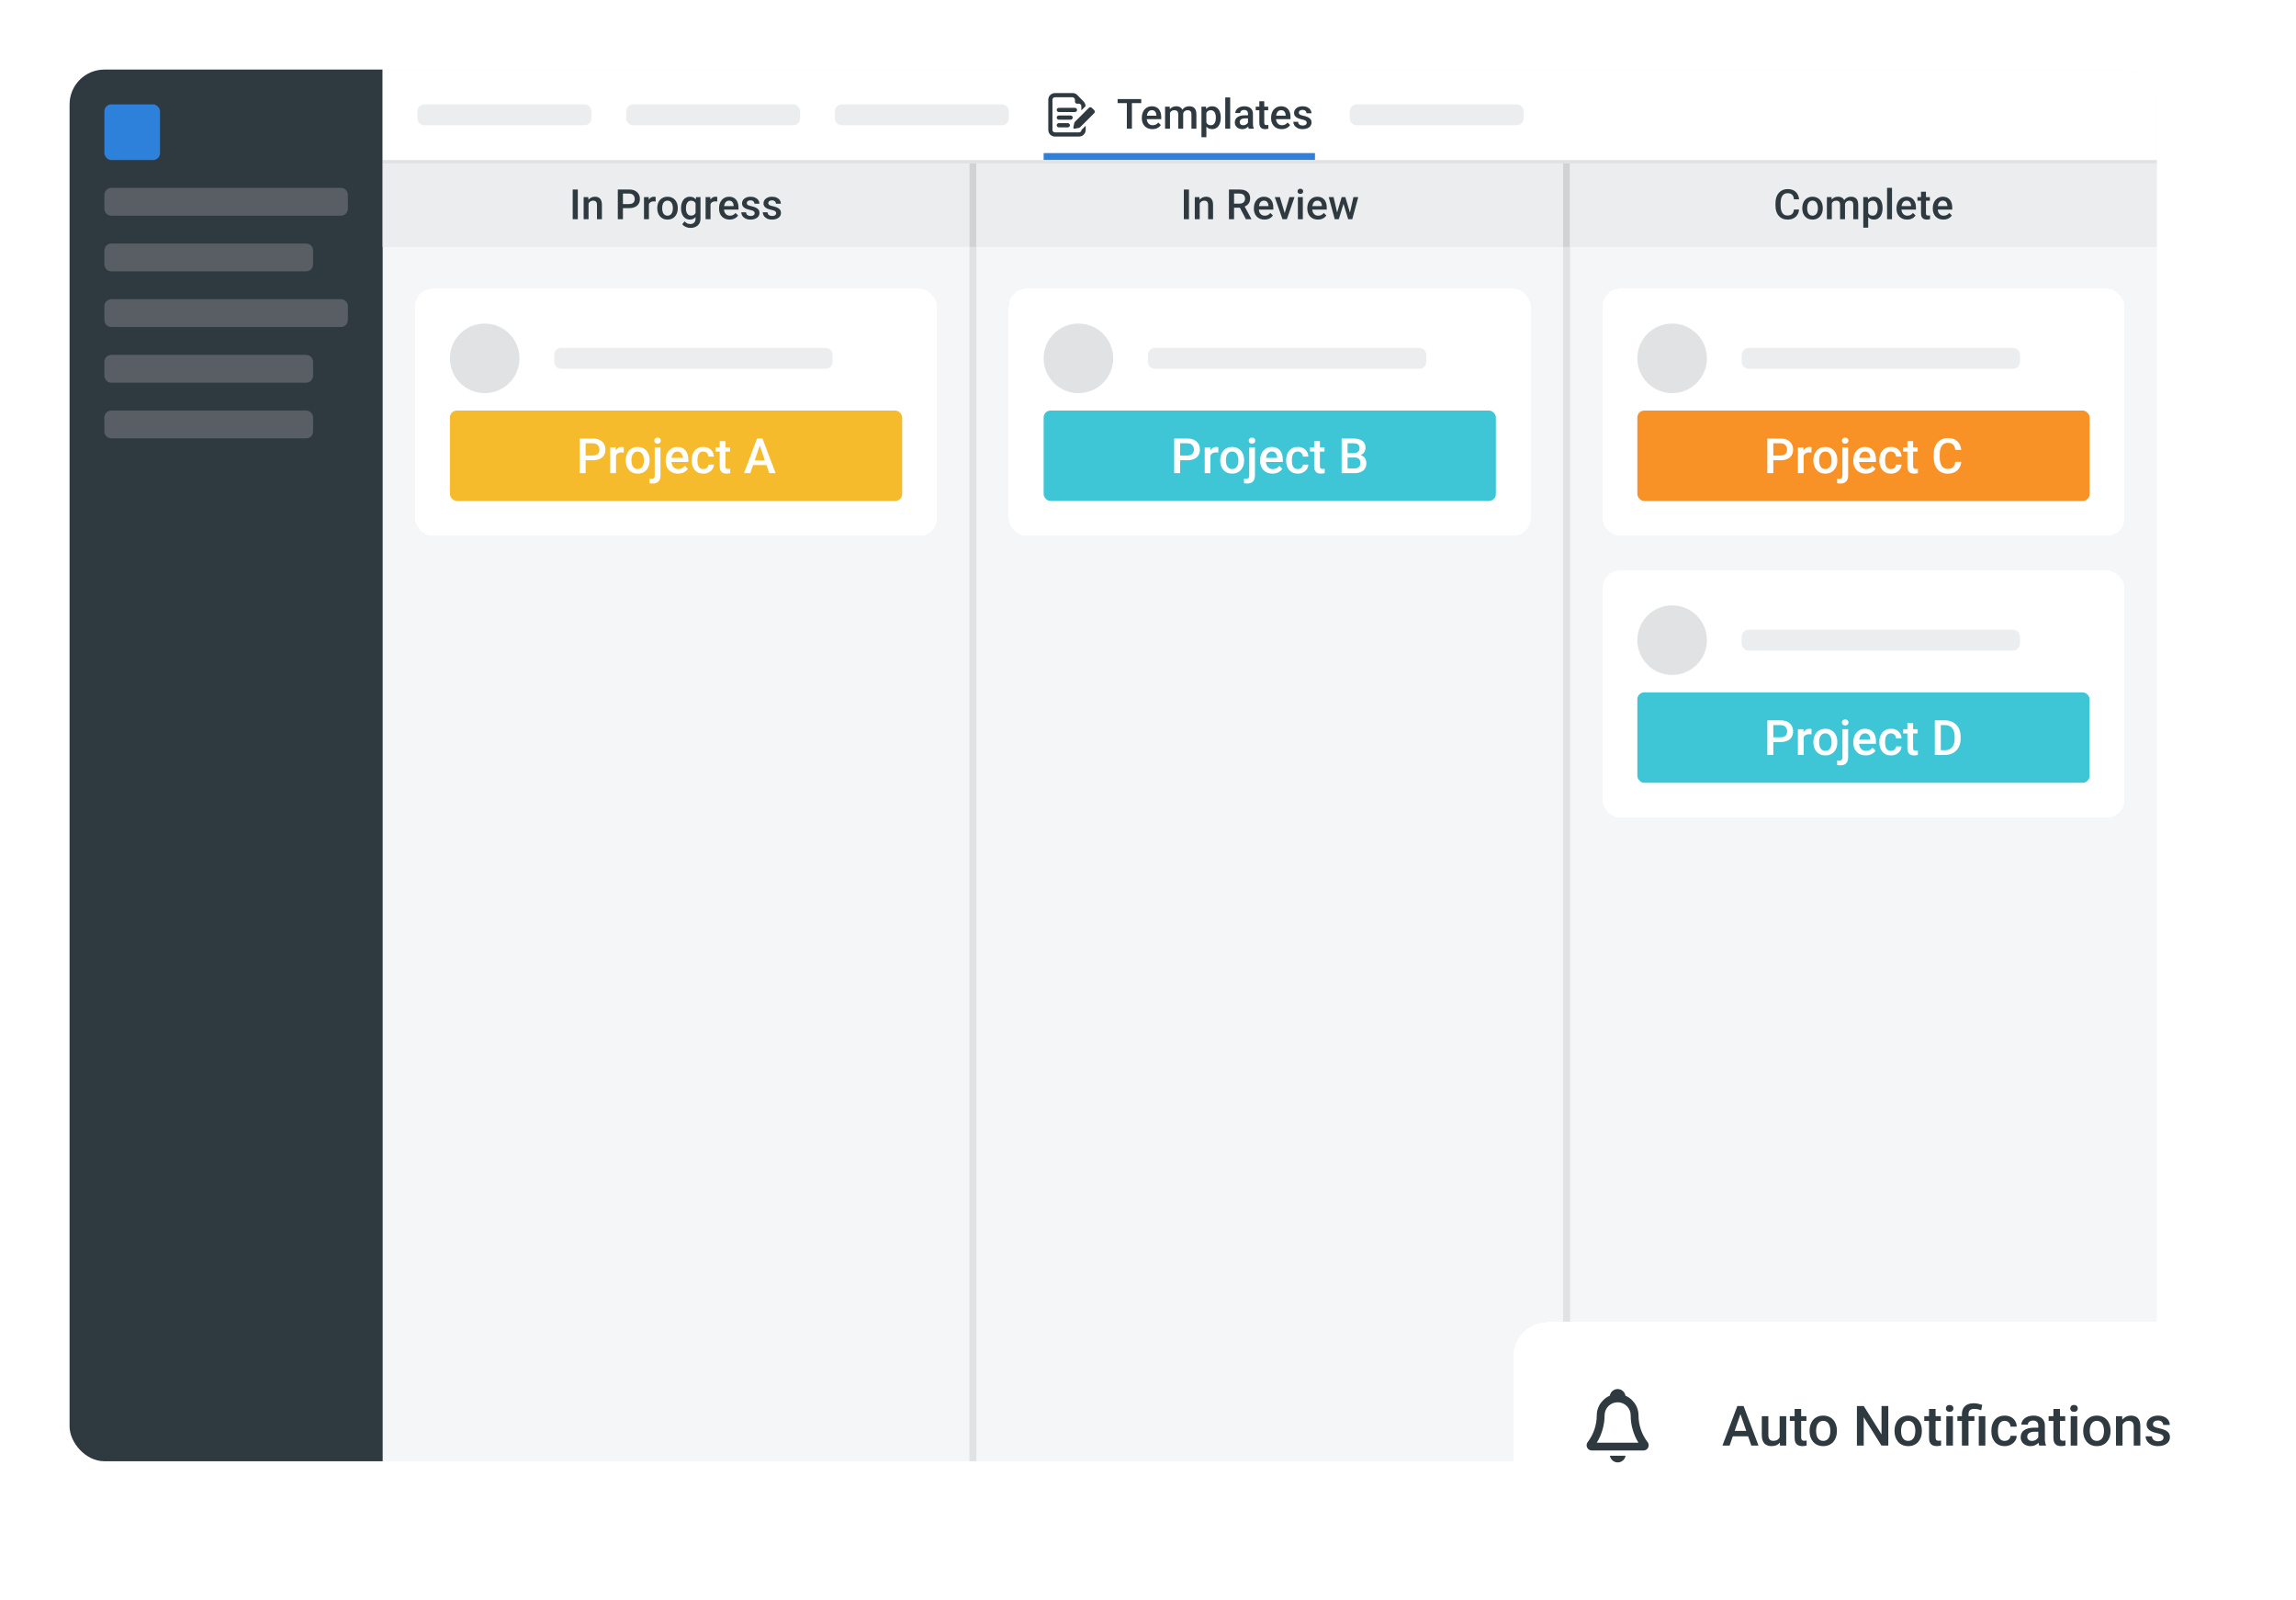 <svg width="660" height="460" viewBox="0 0 660 460" fill="none" xmlns="http://www.w3.org/2000/svg">
<g filter="url(#filter0_d_18_11386)">
<g clip-path="url(#clip0_18_11386)">
<rect x="20" y="15" width="600" height="400" rx="10" fill="#F5F6F7"/>
<rect width="90" height="400" transform="translate(20 15)" fill="#2E3940"/>
<rect x="30" y="25" width="16" height="16" rx="2" fill="#2E81DA"/>
<path d="M30 51C30 49.895 30.895 49 32 49H98C99.105 49 100 49.895 100 51V55C100 56.105 99.105 57 98 57H32C30.895 57 30 56.105 30 55V51Z" fill="#585E63"/>
<path d="M30 67C30 65.895 30.895 65 32 65H88C89.105 65 90 65.895 90 67V71C90 72.105 89.105 73 88 73H32C30.895 73 30 72.105 30 71V67Z" fill="#585E63"/>
<path d="M30 83C30 81.895 30.895 81 32 81H98C99.105 81 100 81.895 100 83V87C100 88.105 99.105 89 98 89H32C30.895 89 30 88.105 30 87V83Z" fill="#585E63"/>
<path d="M30 99C30 97.895 30.895 97 32 97H88C89.105 97 90 97.895 90 99V103C90 104.105 89.105 105 88 105H32C30.895 105 30 104.105 30 103V99Z" fill="#585E63"/>
<path d="M30 115C30 113.895 30.895 113 32 113H88C89.105 113 90 113.895 90 115V119C90 120.105 89.105 121 88 121H32C30.895 121 30 120.105 30 119V115Z" fill="#585E63"/>
<rect width="510" height="26" transform="translate(110 15)" fill="white"/>
<path d="M120 27C120 25.895 120.895 25 122 25H168C169.105 25 170 25.895 170 27V29C170 30.105 169.105 31 168 31H122C120.895 31 120 30.105 120 29V27Z" fill="#EBEDEF"/>
<path d="M180 27C180 25.895 180.895 25 182 25H228C229.105 25 230 25.895 230 27V29C230 30.105 229.105 31 228 31H182C180.895 31 180 30.105 180 29V27Z" fill="#EBEDEF"/>
<path d="M240 27C240 25.895 240.895 25 242 25H288C289.105 25 290 25.895 290 27V29C290 30.105 289.105 31 288 31H242C240.895 31 240 30.105 240 29V27Z" fill="#EBEDEF"/>
<path d="M310.176 33.048H303.248C303.059 33.048 302.878 32.973 302.745 32.84C302.611 32.706 302.536 32.525 302.536 32.336V23.664C302.536 23.475 302.611 23.294 302.745 23.161C302.878 23.027 303.059 22.952 303.248 22.952H308.32C308.412 22.96 308.502 22.986 308.585 23.028C308.667 23.071 308.74 23.129 308.8 23.2C308.933 23.334 309.007 23.515 309.008 23.704V24.24C309.016 24.391 309.082 24.534 309.192 24.638C309.302 24.742 309.448 24.8 309.6 24.8H310.144C310.237 24.801 310.329 24.82 310.414 24.857C310.499 24.894 310.576 24.948 310.64 25.016C310.705 25.08 310.756 25.156 310.79 25.24C310.824 25.323 310.841 25.413 310.84 25.504V26.72L312.04 25.52C312.044 25.052 311.87 24.6 311.552 24.256C311.53 24.225 311.506 24.195 311.48 24.168L309.672 22.312L309.6 22.232C309.258 21.917 308.809 21.745 308.344 21.752H303.248C302.741 21.752 302.255 21.953 301.896 22.312C301.537 22.671 301.336 23.157 301.336 23.664V32.336C301.336 32.843 301.537 33.329 301.896 33.688C302.255 34.047 302.741 34.248 303.248 34.248H310.176C310.683 34.248 311.169 34.047 311.528 33.688C311.887 33.329 312.088 32.843 312.088 32.336V31.136L310.888 32.336C310.888 32.525 310.813 32.706 310.679 32.84C310.546 32.973 310.365 33.048 310.176 33.048Z" fill="#2E3940"/>
<path d="M306.96 31.6H304.36C304.201 31.6 304.048 31.537 303.936 31.424C303.823 31.312 303.76 31.159 303.76 31C303.76 30.841 303.823 30.688 303.936 30.576C304.048 30.463 304.201 30.4 304.36 30.4H306.96C307.119 30.4 307.272 30.463 307.384 30.576C307.497 30.688 307.56 30.841 307.56 31C307.56 31.159 307.497 31.312 307.384 31.424C307.272 31.537 307.119 31.6 306.96 31.6Z" fill="#2E3940"/>
<path d="M307.76 29.4H304.36C304.201 29.4 304.048 29.337 303.936 29.224C303.823 29.112 303.76 28.959 303.76 28.8C303.76 28.641 303.823 28.488 303.936 28.376C304.048 28.263 304.201 28.2 304.36 28.2H307.76C307.919 28.2 308.072 28.263 308.184 28.376C308.297 28.488 308.36 28.641 308.36 28.8C308.36 28.959 308.297 29.112 308.184 29.224C308.072 29.337 307.919 29.4 307.76 29.4Z" fill="#2E3940"/>
<path d="M309.008 27.2H304.36C304.201 27.2 304.048 27.137 303.936 27.024C303.823 26.912 303.76 26.759 303.76 26.6C303.76 26.441 303.823 26.288 303.936 26.176C304.048 26.063 304.201 26 304.36 26H309.008C309.167 26 309.32 26.063 309.432 26.176C309.545 26.288 309.608 26.441 309.608 26.6C309.608 26.759 309.545 26.912 309.432 27.024C309.32 27.137 309.167 27.2 309.008 27.2Z" fill="#2E3940"/>
<path d="M314.496 27.56L310.496 31.56C310.38 31.673 310.232 31.749 310.072 31.776L308.872 31.992C308.826 32.001 308.779 31.998 308.734 31.984C308.689 31.97 308.649 31.946 308.615 31.913C308.582 31.88 308.558 31.839 308.544 31.794C308.53 31.749 308.527 31.702 308.536 31.656L308.8 30.4C308.832 30.24 308.91 30.093 309.024 29.976L313.024 25.976C313.13 25.87 313.274 25.811 313.424 25.811C313.574 25.811 313.718 25.87 313.824 25.976L314.544 26.688C314.604 26.745 314.651 26.815 314.681 26.892C314.711 26.969 314.725 27.052 314.72 27.135C314.716 27.218 314.693 27.299 314.654 27.372C314.616 27.445 314.562 27.509 314.496 27.56Z" fill="#2E3940"/>
<path d="M325.377 23.469V32H323.918V23.469H325.377ZM328.055 23.469V24.641H321.264V23.469H328.055ZM331.271 32.117C330.803 32.117 330.379 32.041 330 31.889C329.625 31.732 329.305 31.516 329.039 31.238C328.777 30.961 328.576 30.635 328.436 30.26C328.295 29.885 328.225 29.48 328.225 29.047V28.812C328.225 28.316 328.297 27.867 328.441 27.465C328.586 27.062 328.787 26.719 329.045 26.434C329.303 26.145 329.607 25.924 329.959 25.771C330.311 25.619 330.691 25.543 331.102 25.543C331.555 25.543 331.951 25.619 332.291 25.771C332.631 25.924 332.912 26.139 333.135 26.416C333.361 26.689 333.529 27.016 333.639 27.395C333.752 27.773 333.809 28.191 333.809 28.648V29.252H328.91V28.238H332.414V28.127C332.406 27.873 332.355 27.635 332.262 27.412C332.172 27.189 332.033 27.01 331.846 26.873C331.658 26.736 331.408 26.668 331.096 26.668C330.861 26.668 330.652 26.719 330.469 26.82C330.289 26.918 330.139 27.061 330.018 27.248C329.896 27.436 329.803 27.662 329.736 27.928C329.674 28.189 329.643 28.484 329.643 28.812V29.047C329.643 29.324 329.68 29.582 329.754 29.82C329.832 30.055 329.945 30.26 330.094 30.436C330.242 30.611 330.422 30.75 330.633 30.852C330.844 30.949 331.084 30.998 331.354 30.998C331.693 30.998 331.996 30.93 332.262 30.793C332.527 30.656 332.758 30.463 332.953 30.213L333.697 30.934C333.561 31.133 333.383 31.324 333.164 31.508C332.945 31.688 332.678 31.834 332.361 31.947C332.049 32.06 331.686 32.117 331.271 32.117ZM336.322 26.949V32H334.91V25.66H336.24L336.322 26.949ZM336.094 28.596L335.613 28.59C335.613 28.152 335.668 27.748 335.777 27.377C335.887 27.006 336.047 26.684 336.258 26.41C336.469 26.133 336.73 25.92 337.043 25.771C337.359 25.619 337.725 25.543 338.139 25.543C338.428 25.543 338.691 25.586 338.93 25.672C339.172 25.754 339.381 25.885 339.557 26.064C339.736 26.244 339.873 26.475 339.967 26.756C340.064 27.037 340.113 27.377 340.113 27.775V32H338.701V27.898C338.701 27.59 338.654 27.348 338.561 27.172C338.471 26.996 338.34 26.871 338.168 26.797C338 26.719 337.799 26.68 337.564 26.68C337.299 26.68 337.072 26.73 336.885 26.832C336.701 26.934 336.551 27.072 336.434 27.248C336.316 27.424 336.23 27.627 336.176 27.857C336.121 28.088 336.094 28.334 336.094 28.596ZM340.025 28.221L339.363 28.367C339.363 27.984 339.416 27.623 339.521 27.283C339.631 26.939 339.789 26.639 339.996 26.381C340.207 26.119 340.467 25.914 340.775 25.766C341.084 25.617 341.438 25.543 341.836 25.543C342.16 25.543 342.449 25.588 342.703 25.678C342.961 25.764 343.18 25.9 343.359 26.088C343.539 26.275 343.676 26.52 343.77 26.82C343.863 27.117 343.91 27.477 343.91 27.898V32H342.492V27.893C342.492 27.572 342.445 27.324 342.352 27.148C342.262 26.973 342.133 26.852 341.965 26.785C341.797 26.715 341.596 26.68 341.361 26.68C341.143 26.68 340.949 26.721 340.781 26.803C340.617 26.881 340.479 26.992 340.365 27.137C340.252 27.277 340.166 27.439 340.107 27.623C340.053 27.807 340.025 28.006 340.025 28.221ZM346.781 26.879V34.438H345.369V25.66H346.67L346.781 26.879ZM350.912 28.771V28.895C350.912 29.355 350.857 29.783 350.748 30.178C350.643 30.568 350.484 30.91 350.273 31.203C350.066 31.492 349.811 31.717 349.506 31.877C349.201 32.037 348.85 32.117 348.451 32.117C348.057 32.117 347.711 32.045 347.414 31.9C347.121 31.752 346.873 31.543 346.67 31.273C346.467 31.004 346.303 30.688 346.178 30.324C346.057 29.957 345.971 29.555 345.92 29.117V28.643C345.971 28.178 346.057 27.756 346.178 27.377C346.303 26.998 346.467 26.672 346.67 26.398C346.873 26.125 347.121 25.914 347.414 25.766C347.707 25.617 348.049 25.543 348.439 25.543C348.838 25.543 349.191 25.621 349.5 25.777C349.809 25.93 350.068 26.148 350.279 26.434C350.49 26.715 350.648 27.055 350.754 27.453C350.859 27.848 350.912 28.287 350.912 28.771ZM349.5 28.895V28.771C349.5 28.479 349.473 28.207 349.418 27.957C349.363 27.703 349.277 27.48 349.16 27.289C349.043 27.098 348.893 26.949 348.709 26.844C348.529 26.734 348.312 26.68 348.059 26.68C347.809 26.68 347.594 26.723 347.414 26.809C347.234 26.891 347.084 27.006 346.963 27.154C346.842 27.303 346.748 27.477 346.682 27.676C346.615 27.871 346.568 28.084 346.541 28.314V29.451C346.588 29.732 346.668 29.99 346.781 30.225C346.895 30.459 347.055 30.646 347.262 30.787C347.473 30.924 347.742 30.992 348.07 30.992C348.324 30.992 348.541 30.938 348.721 30.828C348.9 30.719 349.047 30.568 349.16 30.377C349.277 30.182 349.363 29.957 349.418 29.703C349.473 29.449 349.5 29.18 349.5 28.895ZM353.625 23V32H352.207V23H353.625ZM358.746 30.729V27.705C358.746 27.479 358.705 27.283 358.623 27.119C358.541 26.955 358.416 26.828 358.248 26.738C358.084 26.648 357.877 26.604 357.627 26.604C357.396 26.604 357.197 26.643 357.029 26.721C356.861 26.799 356.73 26.904 356.637 27.037C356.543 27.17 356.496 27.32 356.496 27.488H355.09C355.09 27.238 355.15 26.996 355.271 26.762C355.393 26.527 355.568 26.318 355.799 26.135C356.029 25.951 356.305 25.807 356.625 25.701C356.945 25.596 357.305 25.543 357.703 25.543C358.18 25.543 358.602 25.623 358.969 25.783C359.34 25.943 359.631 26.186 359.842 26.51C360.057 26.83 360.164 27.232 360.164 27.717V30.535C360.164 30.824 360.184 31.084 360.223 31.314C360.266 31.541 360.326 31.738 360.404 31.906V32H358.957C358.891 31.848 358.838 31.654 358.799 31.42C358.764 31.182 358.746 30.951 358.746 30.729ZM358.951 28.145L358.963 29.018H357.949C357.688 29.018 357.457 29.043 357.258 29.094C357.059 29.141 356.893 29.211 356.76 29.305C356.627 29.398 356.527 29.512 356.461 29.645C356.395 29.777 356.361 29.928 356.361 30.096C356.361 30.264 356.4 30.418 356.479 30.559C356.557 30.695 356.67 30.803 356.818 30.881C356.971 30.959 357.154 30.998 357.369 30.998C357.658 30.998 357.91 30.939 358.125 30.822C358.344 30.701 358.516 30.555 358.641 30.383C358.766 30.207 358.832 30.041 358.84 29.885L359.297 30.512C359.25 30.672 359.17 30.844 359.057 31.027C358.943 31.211 358.795 31.387 358.611 31.555C358.432 31.719 358.215 31.854 357.961 31.959C357.711 32.065 357.422 32.117 357.094 32.117C356.68 32.117 356.311 32.035 355.986 31.871C355.662 31.703 355.408 31.479 355.225 31.197C355.041 30.912 354.949 30.59 354.949 30.23C354.949 29.895 355.012 29.598 355.137 29.34C355.266 29.078 355.453 28.859 355.699 28.684C355.949 28.508 356.254 28.375 356.613 28.285C356.973 28.191 357.383 28.145 357.844 28.145H358.951ZM364.547 25.66V26.691H360.973V25.66H364.547ZM362.004 24.107H363.416V30.248C363.416 30.443 363.443 30.594 363.498 30.699C363.557 30.801 363.637 30.869 363.738 30.904C363.84 30.939 363.959 30.957 364.096 30.957C364.193 30.957 364.287 30.951 364.377 30.939C364.467 30.928 364.539 30.916 364.594 30.904L364.6 31.982C364.482 32.018 364.346 32.049 364.189 32.076C364.037 32.103 363.861 32.117 363.662 32.117C363.338 32.117 363.051 32.06 362.801 31.947C362.551 31.83 362.355 31.641 362.215 31.379C362.074 31.117 362.004 30.77 362.004 30.336V24.107ZM368.432 32.117C367.963 32.117 367.539 32.041 367.16 31.889C366.785 31.732 366.465 31.516 366.199 31.238C365.938 30.961 365.736 30.635 365.596 30.26C365.455 29.885 365.385 29.48 365.385 29.047V28.812C365.385 28.316 365.457 27.867 365.602 27.465C365.746 27.062 365.947 26.719 366.205 26.434C366.463 26.145 366.768 25.924 367.119 25.771C367.471 25.619 367.852 25.543 368.262 25.543C368.715 25.543 369.111 25.619 369.451 25.771C369.791 25.924 370.072 26.139 370.295 26.416C370.521 26.689 370.689 27.016 370.799 27.395C370.912 27.773 370.969 28.191 370.969 28.648V29.252H366.07V28.238H369.574V28.127C369.566 27.873 369.516 27.635 369.422 27.412C369.332 27.189 369.193 27.01 369.006 26.873C368.818 26.736 368.568 26.668 368.256 26.668C368.021 26.668 367.812 26.719 367.629 26.82C367.449 26.918 367.299 27.061 367.178 27.248C367.057 27.436 366.963 27.662 366.896 27.928C366.834 28.189 366.803 28.484 366.803 28.812V29.047C366.803 29.324 366.84 29.582 366.914 29.82C366.992 30.055 367.105 30.26 367.254 30.436C367.402 30.611 367.582 30.75 367.793 30.852C368.004 30.949 368.244 30.998 368.514 30.998C368.854 30.998 369.156 30.93 369.422 30.793C369.688 30.656 369.918 30.463 370.113 30.213L370.857 30.934C370.721 31.133 370.543 31.324 370.324 31.508C370.105 31.688 369.838 31.834 369.521 31.947C369.209 32.06 368.846 32.117 368.432 32.117ZM375.627 30.283C375.627 30.143 375.592 30.016 375.521 29.902C375.451 29.785 375.316 29.68 375.117 29.586C374.922 29.492 374.633 29.406 374.25 29.328C373.914 29.254 373.605 29.166 373.324 29.064C373.047 28.959 372.809 28.832 372.609 28.684C372.41 28.535 372.256 28.359 372.146 28.156C372.037 27.953 371.982 27.719 371.982 27.453C371.982 27.195 372.039 26.951 372.152 26.721C372.266 26.49 372.428 26.287 372.639 26.111C372.85 25.936 373.105 25.797 373.406 25.695C373.711 25.594 374.051 25.543 374.426 25.543C374.957 25.543 375.412 25.633 375.791 25.812C376.174 25.988 376.467 26.229 376.67 26.533C376.873 26.834 376.975 27.174 376.975 27.553H375.562C375.562 27.385 375.52 27.229 375.434 27.084C375.352 26.936 375.227 26.816 375.059 26.727C374.891 26.633 374.68 26.586 374.426 26.586C374.184 26.586 373.982 26.625 373.822 26.703C373.666 26.777 373.549 26.875 373.471 26.996C373.396 27.117 373.359 27.25 373.359 27.395C373.359 27.5 373.379 27.596 373.418 27.682C373.461 27.764 373.531 27.84 373.629 27.91C373.727 27.977 373.859 28.039 374.027 28.098C374.199 28.156 374.414 28.213 374.672 28.268C375.156 28.369 375.572 28.5 375.92 28.66C376.271 28.816 376.541 29.02 376.729 29.27C376.916 29.516 377.01 29.828 377.01 30.207C377.01 30.488 376.949 30.746 376.828 30.98C376.711 31.211 376.539 31.412 376.312 31.584C376.086 31.752 375.814 31.883 375.498 31.977C375.186 32.07 374.834 32.117 374.443 32.117C373.869 32.117 373.383 32.016 372.984 31.812C372.586 31.605 372.283 31.342 372.076 31.021C371.873 30.697 371.771 30.361 371.771 30.014H373.137C373.152 30.275 373.225 30.484 373.354 30.641C373.486 30.793 373.65 30.904 373.846 30.975C374.045 31.041 374.25 31.074 374.461 31.074C374.715 31.074 374.928 31.041 375.1 30.975C375.271 30.904 375.402 30.811 375.492 30.693C375.582 30.572 375.627 30.436 375.627 30.283Z" fill="#2E3940"/>
<path d="M300 39H378V41H300V39Z" fill="#2E81DA"/>
<path d="M388 27C388 25.895 388.895 25 390 25H436C437.105 25 438 25.895 438 27V29C438 30.105 437.105 31 436 31H390C388.895 31 388 30.105 388 29V27Z" fill="#EBEDEF"/>
<rect width="510" height="1" transform="matrix(-1 0 0 1 620 41)" fill="#E0E2E4"/>
<g clip-path="url(#clip1_18_11386)">
<rect width="168.667" height="24" transform="translate(110 42)" fill="#EBEDEF"/>
<path d="M166.097 49.469V58H164.626V49.469H166.097ZM169.185 53.014V58H167.773V51.66H169.103L169.185 53.014ZM168.933 54.596L168.476 54.59C168.48 54.141 168.542 53.728 168.663 53.353C168.788 52.978 168.96 52.656 169.179 52.387C169.402 52.117 169.667 51.91 169.976 51.766C170.285 51.617 170.628 51.543 171.007 51.543C171.312 51.543 171.587 51.586 171.833 51.672C172.083 51.754 172.296 51.889 172.472 52.076C172.652 52.264 172.788 52.508 172.882 52.809C172.976 53.105 173.023 53.471 173.023 53.904V58H171.605V53.898C171.605 53.594 171.56 53.353 171.47 53.178C171.384 52.998 171.257 52.871 171.089 52.797C170.925 52.719 170.72 52.68 170.474 52.68C170.232 52.68 170.015 52.73 169.824 52.832C169.632 52.934 169.47 53.072 169.337 53.248C169.208 53.424 169.109 53.627 169.038 53.857C168.968 54.088 168.933 54.334 168.933 54.596ZM180.833 54.818H178.613V53.652H180.833C181.22 53.652 181.533 53.59 181.771 53.465C182.009 53.34 182.183 53.168 182.292 52.949C182.406 52.727 182.462 52.473 182.462 52.188C182.462 51.918 182.406 51.666 182.292 51.432C182.183 51.193 182.009 51.002 181.771 50.857C181.533 50.713 181.22 50.641 180.833 50.641H179.064V58H177.593V49.469H180.833C181.493 49.469 182.054 49.586 182.515 49.82C182.98 50.051 183.333 50.371 183.576 50.781C183.818 51.188 183.939 51.652 183.939 52.176C183.939 52.727 183.818 53.199 183.576 53.594C183.333 53.988 182.98 54.291 182.515 54.502C182.054 54.713 181.493 54.818 180.833 54.818ZM186.535 52.867V58H185.122V51.66H186.47L186.535 52.867ZM188.474 51.619L188.462 52.932C188.376 52.916 188.283 52.904 188.181 52.897C188.083 52.889 187.986 52.885 187.888 52.885C187.646 52.885 187.433 52.92 187.249 52.99C187.066 53.057 186.911 53.154 186.786 53.283C186.665 53.408 186.572 53.56 186.505 53.74C186.439 53.92 186.4 54.121 186.388 54.344L186.066 54.367C186.066 53.969 186.105 53.6 186.183 53.26C186.261 52.92 186.378 52.621 186.535 52.363C186.695 52.105 186.894 51.904 187.132 51.76C187.374 51.615 187.654 51.543 187.97 51.543C188.056 51.543 188.148 51.551 188.245 51.566C188.347 51.582 188.423 51.6 188.474 51.619ZM188.937 54.9V54.766C188.937 54.309 189.003 53.885 189.136 53.494C189.269 53.1 189.46 52.758 189.71 52.469C189.964 52.176 190.273 51.949 190.636 51.789C191.003 51.625 191.417 51.543 191.878 51.543C192.343 51.543 192.757 51.625 193.12 51.789C193.488 51.949 193.798 52.176 194.052 52.469C194.306 52.758 194.499 53.1 194.632 53.494C194.765 53.885 194.831 54.309 194.831 54.766V54.9C194.831 55.357 194.765 55.781 194.632 56.172C194.499 56.562 194.306 56.904 194.052 57.197C193.798 57.486 193.49 57.713 193.126 57.877C192.763 58.037 192.351 58.117 191.89 58.117C191.425 58.117 191.009 58.037 190.642 57.877C190.279 57.713 189.97 57.486 189.716 57.197C189.462 56.904 189.269 56.562 189.136 56.172C189.003 55.781 188.937 55.357 188.937 54.9ZM190.349 54.766V54.9C190.349 55.185 190.378 55.455 190.437 55.709C190.495 55.963 190.587 56.185 190.712 56.377C190.837 56.568 190.997 56.719 191.193 56.828C191.388 56.938 191.62 56.992 191.89 56.992C192.152 56.992 192.378 56.938 192.57 56.828C192.765 56.719 192.925 56.568 193.05 56.377C193.175 56.185 193.267 55.963 193.326 55.709C193.388 55.455 193.419 55.185 193.419 54.9V54.766C193.419 54.484 193.388 54.219 193.326 53.969C193.267 53.715 193.173 53.49 193.044 53.295C192.919 53.1 192.759 52.947 192.564 52.838C192.372 52.725 192.144 52.668 191.878 52.668C191.613 52.668 191.382 52.725 191.187 52.838C190.995 52.947 190.837 53.1 190.712 53.295C190.587 53.49 190.495 53.715 190.437 53.969C190.378 54.219 190.349 54.484 190.349 54.766ZM200.076 51.66H201.359V57.824C201.359 58.395 201.238 58.879 200.995 59.277C200.753 59.676 200.415 59.978 199.982 60.185C199.548 60.397 199.046 60.502 198.476 60.502C198.234 60.502 197.964 60.467 197.667 60.397C197.374 60.326 197.089 60.213 196.812 60.057C196.538 59.904 196.31 59.703 196.126 59.453L196.788 58.621C197.015 58.891 197.265 59.088 197.538 59.213C197.812 59.338 198.099 59.4 198.4 59.4C198.724 59.4 198.999 59.34 199.226 59.219C199.456 59.102 199.634 58.928 199.759 58.697C199.884 58.467 199.947 58.185 199.947 57.853V53.096L200.076 51.66ZM195.769 54.9V54.777C195.769 54.297 195.827 53.859 195.945 53.465C196.062 53.066 196.23 52.725 196.449 52.44C196.667 52.15 196.933 51.93 197.245 51.777C197.558 51.621 197.911 51.543 198.306 51.543C198.716 51.543 199.066 51.617 199.355 51.766C199.648 51.914 199.892 52.127 200.087 52.404C200.283 52.678 200.435 53.006 200.544 53.389C200.658 53.768 200.742 54.19 200.796 54.654V55.047C200.745 55.5 200.66 55.914 200.538 56.289C200.417 56.664 200.257 56.988 200.058 57.262C199.859 57.535 199.613 57.746 199.32 57.895C199.031 58.043 198.689 58.117 198.294 58.117C197.908 58.117 197.558 58.037 197.245 57.877C196.937 57.717 196.671 57.492 196.449 57.203C196.23 56.914 196.062 56.574 195.945 56.184C195.827 55.789 195.769 55.361 195.769 54.9ZM197.181 54.777V54.9C197.181 55.19 197.208 55.459 197.263 55.709C197.322 55.959 197.41 56.18 197.527 56.371C197.648 56.559 197.8 56.707 197.984 56.816C198.171 56.922 198.392 56.975 198.646 56.975C198.978 56.975 199.249 56.904 199.46 56.764C199.675 56.623 199.839 56.434 199.952 56.195C200.07 55.953 200.152 55.684 200.199 55.387V54.326C200.175 54.096 200.126 53.881 200.052 53.682C199.982 53.482 199.886 53.309 199.765 53.16C199.644 53.008 199.492 52.891 199.308 52.809C199.124 52.723 198.908 52.68 198.658 52.68C198.404 52.68 198.183 52.734 197.995 52.844C197.808 52.953 197.654 53.103 197.533 53.295C197.415 53.486 197.327 53.709 197.269 53.963C197.21 54.217 197.181 54.488 197.181 54.777ZM204.242 52.867V58H202.829V51.66H204.177L204.242 52.867ZM206.181 51.619L206.169 52.932C206.083 52.916 205.99 52.904 205.888 52.897C205.79 52.889 205.693 52.885 205.595 52.885C205.353 52.885 205.14 52.92 204.956 52.99C204.773 53.057 204.618 53.154 204.493 53.283C204.372 53.408 204.279 53.56 204.212 53.74C204.146 53.92 204.107 54.121 204.095 54.344L203.773 54.367C203.773 53.969 203.812 53.6 203.89 53.26C203.968 52.92 204.085 52.621 204.242 52.363C204.402 52.105 204.601 51.904 204.839 51.76C205.081 51.615 205.361 51.543 205.677 51.543C205.763 51.543 205.855 51.551 205.952 51.566C206.054 51.582 206.13 51.6 206.181 51.619ZM209.743 58.117C209.275 58.117 208.851 58.041 208.472 57.889C208.097 57.732 207.777 57.516 207.511 57.238C207.249 56.961 207.048 56.635 206.908 56.26C206.767 55.885 206.697 55.48 206.697 55.047V54.812C206.697 54.316 206.769 53.867 206.913 53.465C207.058 53.062 207.259 52.719 207.517 52.434C207.775 52.145 208.079 51.924 208.431 51.772C208.783 51.619 209.163 51.543 209.574 51.543C210.027 51.543 210.423 51.619 210.763 51.772C211.103 51.924 211.384 52.139 211.607 52.416C211.833 52.69 212.001 53.016 212.111 53.395C212.224 53.773 212.281 54.191 212.281 54.648V55.252H207.382V54.238H210.886V54.127C210.878 53.873 210.827 53.635 210.734 53.412C210.644 53.19 210.505 53.01 210.318 52.873C210.13 52.736 209.88 52.668 209.568 52.668C209.333 52.668 209.124 52.719 208.941 52.82C208.761 52.918 208.611 53.06 208.49 53.248C208.368 53.435 208.275 53.662 208.208 53.928C208.146 54.19 208.115 54.484 208.115 54.812V55.047C208.115 55.324 208.152 55.582 208.226 55.82C208.304 56.055 208.417 56.26 208.566 56.435C208.714 56.611 208.894 56.75 209.105 56.852C209.316 56.949 209.556 56.998 209.826 56.998C210.165 56.998 210.468 56.93 210.734 56.793C210.999 56.656 211.23 56.463 211.425 56.213L212.169 56.934C212.033 57.133 211.855 57.324 211.636 57.508C211.417 57.688 211.15 57.834 210.833 57.947C210.521 58.06 210.158 58.117 209.743 58.117ZM216.939 56.283C216.939 56.143 216.904 56.016 216.833 55.902C216.763 55.785 216.628 55.68 216.429 55.586C216.234 55.492 215.945 55.406 215.562 55.328C215.226 55.254 214.917 55.166 214.636 55.065C214.359 54.959 214.12 54.832 213.921 54.684C213.722 54.535 213.568 54.359 213.458 54.156C213.349 53.953 213.294 53.719 213.294 53.453C213.294 53.195 213.351 52.951 213.464 52.721C213.577 52.49 213.74 52.287 213.951 52.111C214.161 51.935 214.417 51.797 214.718 51.695C215.023 51.594 215.363 51.543 215.738 51.543C216.269 51.543 216.724 51.633 217.103 51.812C217.486 51.988 217.779 52.228 217.982 52.533C218.185 52.834 218.286 53.174 218.286 53.553H216.874C216.874 53.385 216.831 53.228 216.745 53.084C216.663 52.935 216.538 52.816 216.37 52.727C216.202 52.633 215.992 52.586 215.738 52.586C215.495 52.586 215.294 52.625 215.134 52.703C214.978 52.777 214.861 52.875 214.783 52.996C214.708 53.117 214.671 53.25 214.671 53.395C214.671 53.5 214.691 53.596 214.73 53.682C214.773 53.764 214.843 53.84 214.941 53.91C215.038 53.977 215.171 54.039 215.339 54.098C215.511 54.156 215.726 54.213 215.984 54.268C216.468 54.369 216.884 54.5 217.232 54.66C217.583 54.816 217.853 55.02 218.04 55.27C218.228 55.516 218.322 55.828 218.322 56.207C218.322 56.488 218.261 56.746 218.14 56.98C218.023 57.211 217.851 57.412 217.624 57.584C217.398 57.752 217.126 57.883 216.81 57.977C216.497 58.07 216.146 58.117 215.755 58.117C215.181 58.117 214.695 58.016 214.296 57.812C213.898 57.605 213.595 57.342 213.388 57.022C213.185 56.697 213.083 56.361 213.083 56.014H214.449C214.464 56.275 214.536 56.484 214.665 56.641C214.798 56.793 214.962 56.904 215.158 56.975C215.357 57.041 215.562 57.074 215.773 57.074C216.027 57.074 216.24 57.041 216.411 56.975C216.583 56.904 216.714 56.81 216.804 56.693C216.894 56.572 216.939 56.435 216.939 56.283ZM223.115 56.283C223.115 56.143 223.079 56.016 223.009 55.902C222.939 55.785 222.804 55.68 222.605 55.586C222.41 55.492 222.12 55.406 221.738 55.328C221.402 55.254 221.093 55.166 220.812 55.065C220.535 54.959 220.296 54.832 220.097 54.684C219.898 54.535 219.743 54.359 219.634 54.156C219.525 53.953 219.47 53.719 219.47 53.453C219.47 53.195 219.527 52.951 219.64 52.721C219.753 52.49 219.915 52.287 220.126 52.111C220.337 51.935 220.593 51.797 220.894 51.695C221.199 51.594 221.538 51.543 221.913 51.543C222.445 51.543 222.9 51.633 223.279 51.812C223.661 51.988 223.954 52.228 224.158 52.533C224.361 52.834 224.462 53.174 224.462 53.553H223.05C223.05 53.385 223.007 53.228 222.921 53.084C222.839 52.935 222.714 52.816 222.546 52.727C222.378 52.633 222.167 52.586 221.913 52.586C221.671 52.586 221.47 52.625 221.31 52.703C221.154 52.777 221.036 52.875 220.958 52.996C220.884 53.117 220.847 53.25 220.847 53.395C220.847 53.5 220.867 53.596 220.906 53.682C220.949 53.764 221.019 53.84 221.117 53.91C221.214 53.977 221.347 54.039 221.515 54.098C221.687 54.156 221.902 54.213 222.16 54.268C222.644 54.369 223.06 54.5 223.408 54.66C223.759 54.816 224.029 55.02 224.216 55.27C224.404 55.516 224.497 55.828 224.497 56.207C224.497 56.488 224.437 56.746 224.316 56.98C224.199 57.211 224.027 57.412 223.8 57.584C223.574 57.752 223.302 57.883 222.986 57.977C222.673 58.07 222.322 58.117 221.931 58.117C221.357 58.117 220.87 58.016 220.472 57.812C220.074 57.605 219.771 57.342 219.564 57.022C219.361 56.697 219.259 56.361 219.259 56.014H220.624C220.64 56.275 220.712 56.484 220.841 56.641C220.974 56.793 221.138 56.904 221.333 56.975C221.533 57.041 221.738 57.074 221.949 57.074C222.202 57.074 222.415 57.041 222.587 56.975C222.759 56.904 222.89 56.81 222.98 56.693C223.07 56.572 223.115 56.435 223.115 56.283Z" fill="#2E3940"/>
<g filter="url(#filter1_d_18_11386)">
<rect x="119.333" y="76" width="150" height="71" rx="5" fill="white" shape-rendering="crispEdges"/>
<circle cx="139.333" cy="96" r="10" fill="#E0E2E4"/>
<path d="M159.333 95C159.333 93.895 160.229 93 161.333 93H237.333C238.438 93 239.333 93.895 239.333 95V97C239.333 98.105 238.438 99 237.333 99H161.333C160.229 99 159.333 98.105 159.333 97V95Z" fill="#EBEDEF"/>
<rect x="129.333" y="111" width="130" height="26" rx="2" fill="#F6BB2D"/>
<path d="M170.414 125.288H167.824V123.928H170.414C170.866 123.928 171.23 123.855 171.508 123.709C171.786 123.563 171.989 123.363 172.117 123.107C172.249 122.848 172.315 122.551 172.315 122.219C172.315 121.904 172.249 121.61 172.117 121.337C171.989 121.059 171.786 120.836 171.508 120.667C171.23 120.498 170.866 120.414 170.414 120.414H168.35V129H166.634V119.047H170.414C171.185 119.047 171.839 119.184 172.376 119.457C172.919 119.726 173.331 120.1 173.614 120.578C173.896 121.052 174.037 121.594 174.037 122.205C174.037 122.848 173.896 123.399 173.614 123.859C173.331 124.32 172.919 124.673 172.376 124.919C171.839 125.165 171.185 125.288 170.414 125.288ZM177.066 123.012V129H175.418V121.604H176.991L177.066 123.012ZM179.328 121.556L179.315 123.087C179.215 123.069 179.105 123.055 178.987 123.046C178.873 123.037 178.759 123.032 178.645 123.032C178.362 123.032 178.114 123.073 177.9 123.155C177.686 123.233 177.506 123.347 177.36 123.497C177.218 123.643 177.109 123.821 177.032 124.03C176.954 124.24 176.909 124.475 176.895 124.734L176.519 124.762C176.519 124.297 176.564 123.866 176.656 123.47C176.747 123.073 176.883 122.725 177.066 122.424C177.253 122.123 177.485 121.888 177.763 121.72C178.046 121.551 178.371 121.467 178.741 121.467C178.841 121.467 178.948 121.476 179.062 121.494C179.18 121.512 179.269 121.533 179.328 121.556ZM179.868 125.384V125.227C179.868 124.693 179.946 124.199 180.101 123.743C180.256 123.283 180.479 122.884 180.771 122.547C181.067 122.205 181.427 121.941 181.851 121.754C182.279 121.562 182.762 121.467 183.3 121.467C183.842 121.467 184.326 121.562 184.749 121.754C185.178 121.941 185.54 122.205 185.836 122.547C186.132 122.884 186.358 123.283 186.513 123.743C186.668 124.199 186.745 124.693 186.745 125.227V125.384C186.745 125.917 186.668 126.411 186.513 126.867C186.358 127.323 186.132 127.722 185.836 128.063C185.54 128.401 185.18 128.665 184.756 128.856C184.332 129.043 183.852 129.137 183.314 129.137C182.771 129.137 182.286 129.043 181.858 128.856C181.434 128.665 181.074 128.401 180.778 128.063C180.481 127.722 180.256 127.323 180.101 126.867C179.946 126.411 179.868 125.917 179.868 125.384ZM181.516 125.227V125.384C181.516 125.716 181.55 126.031 181.618 126.327C181.687 126.623 181.794 126.883 181.94 127.106C182.086 127.33 182.272 127.505 182.5 127.633C182.728 127.76 182.999 127.824 183.314 127.824C183.619 127.824 183.883 127.76 184.107 127.633C184.335 127.505 184.521 127.33 184.667 127.106C184.813 126.883 184.92 126.623 184.989 126.327C185.062 126.031 185.098 125.716 185.098 125.384V125.227C185.098 124.898 185.062 124.589 184.989 124.297C184.92 124.001 184.811 123.739 184.66 123.511C184.515 123.283 184.328 123.105 184.1 122.978C183.877 122.845 183.61 122.779 183.3 122.779C182.99 122.779 182.721 122.845 182.493 122.978C182.27 123.105 182.086 123.283 181.94 123.511C181.794 123.739 181.687 124.001 181.618 124.297C181.55 124.589 181.516 124.898 181.516 125.227ZM188.208 121.604H189.863V129.643C189.863 130.148 189.776 130.575 189.603 130.921C189.43 131.272 189.174 131.536 188.837 131.714C188.5 131.896 188.088 131.987 187.6 131.987C187.454 131.987 187.304 131.976 187.149 131.953C186.989 131.935 186.839 131.908 186.698 131.871L186.704 130.586C186.8 130.604 186.903 130.618 187.012 130.627C187.117 130.641 187.217 130.647 187.313 130.647C187.509 130.647 187.673 130.613 187.805 130.545C187.937 130.477 188.037 130.369 188.106 130.224C188.174 130.078 188.208 129.884 188.208 129.643V121.604ZM188.065 119.662C188.065 119.411 188.149 119.204 188.318 119.04C188.486 118.871 188.716 118.787 189.008 118.787C189.304 118.787 189.535 118.871 189.699 119.04C189.867 119.204 189.952 119.411 189.952 119.662C189.952 119.908 189.867 120.113 189.699 120.277C189.535 120.441 189.304 120.523 189.008 120.523C188.716 120.523 188.486 120.441 188.318 120.277C188.149 120.113 188.065 119.908 188.065 119.662ZM194.901 129.137C194.354 129.137 193.859 129.048 193.417 128.87C192.98 128.688 192.606 128.435 192.296 128.111C191.991 127.788 191.756 127.407 191.592 126.97C191.428 126.532 191.346 126.061 191.346 125.555V125.281C191.346 124.702 191.43 124.178 191.599 123.709C191.768 123.24 192.002 122.839 192.303 122.506C192.604 122.169 192.959 121.911 193.369 121.733C193.78 121.556 194.224 121.467 194.702 121.467C195.231 121.467 195.694 121.556 196.09 121.733C196.487 121.911 196.815 122.162 197.075 122.485C197.339 122.804 197.535 123.185 197.662 123.627C197.795 124.069 197.861 124.557 197.861 125.09V125.794H192.146V124.611H196.234V124.481C196.225 124.185 196.165 123.907 196.056 123.647C195.951 123.388 195.789 123.178 195.571 123.019C195.352 122.859 195.06 122.779 194.696 122.779C194.422 122.779 194.178 122.839 193.964 122.957C193.755 123.071 193.579 123.237 193.438 123.456C193.297 123.675 193.187 123.939 193.11 124.249C193.037 124.554 193 124.898 193 125.281V125.555C193 125.878 193.044 126.179 193.13 126.457C193.221 126.73 193.354 126.97 193.527 127.175C193.7 127.38 193.91 127.542 194.156 127.66C194.402 127.774 194.682 127.831 194.996 127.831C195.393 127.831 195.746 127.751 196.056 127.592C196.366 127.432 196.635 127.207 196.863 126.915L197.731 127.756C197.571 127.988 197.364 128.212 197.109 128.426C196.854 128.635 196.541 128.806 196.172 128.938C195.808 129.071 195.384 129.137 194.901 129.137ZM202.167 127.824C202.436 127.824 202.678 127.772 202.892 127.667C203.111 127.558 203.286 127.407 203.418 127.216C203.555 127.024 203.63 126.803 203.644 126.553H205.196C205.187 127.031 205.045 127.466 204.772 127.858C204.498 128.25 204.136 128.562 203.685 128.795C203.234 129.023 202.735 129.137 202.188 129.137C201.623 129.137 201.131 129.041 200.711 128.85C200.292 128.654 199.943 128.385 199.665 128.043C199.387 127.701 199.178 127.307 199.036 126.86C198.9 126.414 198.831 125.935 198.831 125.425V125.186C198.831 124.675 198.9 124.197 199.036 123.75C199.178 123.299 199.387 122.902 199.665 122.561C199.943 122.219 200.292 121.952 200.711 121.761C201.131 121.565 201.62 121.467 202.181 121.467C202.773 121.467 203.293 121.585 203.74 121.822C204.186 122.055 204.537 122.381 204.792 122.8C205.052 123.215 205.187 123.698 205.196 124.249H203.644C203.63 123.976 203.562 123.729 203.439 123.511C203.32 123.287 203.152 123.11 202.933 122.978C202.719 122.845 202.461 122.779 202.16 122.779C201.828 122.779 201.552 122.848 201.333 122.984C201.115 123.117 200.944 123.299 200.821 123.531C200.698 123.759 200.609 124.017 200.554 124.304C200.504 124.586 200.479 124.88 200.479 125.186V125.425C200.479 125.73 200.504 126.026 200.554 126.313C200.604 126.601 200.691 126.858 200.814 127.086C200.941 127.309 201.115 127.489 201.333 127.626C201.552 127.758 201.83 127.824 202.167 127.824ZM209.851 121.604V122.807H205.681V121.604H209.851ZM206.884 119.792H208.532V126.956C208.532 127.184 208.563 127.359 208.627 127.482C208.696 127.601 208.789 127.681 208.908 127.722C209.026 127.763 209.165 127.783 209.325 127.783C209.438 127.783 209.548 127.776 209.653 127.763C209.757 127.749 209.842 127.735 209.906 127.722L209.912 128.979C209.776 129.021 209.616 129.057 209.434 129.089C209.256 129.121 209.051 129.137 208.819 129.137C208.44 129.137 208.105 129.071 207.814 128.938C207.522 128.802 207.294 128.581 207.13 128.275C206.966 127.97 206.884 127.564 206.884 127.059V119.792ZM218.649 120.373L215.675 129H213.877L217.623 119.047H218.772L218.649 120.373ZM221.137 129L218.157 120.373L218.027 119.047H219.182L222.942 129H221.137ZM220.993 125.309V126.669H215.579V125.309H220.993Z" fill="white"/>
</g>
<rect width="2" height="24" transform="matrix(1 0 0 -1 278.667 66)" fill="#D0D2D4"/>
<rect x="278.667" y="66" width="2" height="349" fill="#E0E2E4"/>
<rect width="168.667" height="24" transform="translate(280.667 42)" fill="#EBEDEF"/>
<path d="M341.773 49.469V58H340.303V49.469H341.773ZM344.861 53.014V58H343.449V51.66H344.779L344.861 53.014ZM344.609 54.596L344.152 54.59C344.156 54.141 344.219 53.728 344.34 53.353C344.465 52.978 344.637 52.656 344.855 52.387C345.078 52.117 345.344 51.91 345.652 51.766C345.961 51.617 346.305 51.543 346.684 51.543C346.988 51.543 347.264 51.586 347.51 51.672C347.76 51.754 347.973 51.889 348.148 52.076C348.328 52.264 348.465 52.508 348.559 52.809C348.652 53.105 348.699 53.471 348.699 53.904V58H347.281V53.898C347.281 53.594 347.236 53.353 347.146 53.178C347.061 52.998 346.934 52.871 346.766 52.797C346.602 52.719 346.396 52.68 346.15 52.68C345.908 52.68 345.691 52.73 345.5 52.832C345.309 52.934 345.146 53.072 345.014 53.248C344.885 53.424 344.785 53.627 344.715 53.857C344.645 54.088 344.609 54.334 344.609 54.596ZM353.27 49.469H356.287C356.936 49.469 357.488 49.566 357.945 49.762C358.402 49.957 358.752 50.246 358.994 50.629C359.24 51.008 359.363 51.477 359.363 52.035C359.363 52.461 359.285 52.836 359.129 53.16C358.973 53.484 358.752 53.758 358.467 53.98C358.182 54.199 357.842 54.369 357.447 54.49L357.002 54.707H354.289L354.277 53.541H356.311C356.662 53.541 356.955 53.478 357.189 53.353C357.424 53.228 357.6 53.059 357.717 52.844C357.838 52.625 357.898 52.379 357.898 52.105C357.898 51.809 357.84 51.551 357.723 51.332C357.609 51.109 357.434 50.94 357.195 50.822C356.957 50.701 356.654 50.641 356.287 50.641H354.74V58H353.27V49.469ZM358.139 58L356.135 54.168L357.676 54.162L359.709 57.924V58H358.139ZM363.482 58.117C363.014 58.117 362.59 58.041 362.211 57.889C361.836 57.732 361.516 57.516 361.25 57.238C360.988 56.961 360.787 56.635 360.646 56.26C360.506 55.885 360.436 55.48 360.436 55.047V54.812C360.436 54.316 360.508 53.867 360.652 53.465C360.797 53.062 360.998 52.719 361.256 52.434C361.514 52.145 361.818 51.924 362.17 51.772C362.521 51.619 362.902 51.543 363.312 51.543C363.766 51.543 364.162 51.619 364.502 51.772C364.842 51.924 365.123 52.139 365.346 52.416C365.572 52.69 365.74 53.016 365.85 53.395C365.963 53.773 366.02 54.191 366.02 54.648V55.252H361.121V54.238H364.625V54.127C364.617 53.873 364.566 53.635 364.473 53.412C364.383 53.19 364.244 53.01 364.057 52.873C363.869 52.736 363.619 52.668 363.307 52.668C363.072 52.668 362.863 52.719 362.68 52.82C362.5 52.918 362.35 53.06 362.229 53.248C362.107 53.435 362.014 53.662 361.947 53.928C361.885 54.19 361.854 54.484 361.854 54.812V55.047C361.854 55.324 361.891 55.582 361.965 55.82C362.043 56.055 362.156 56.26 362.305 56.435C362.453 56.611 362.633 56.75 362.844 56.852C363.055 56.949 363.295 56.998 363.564 56.998C363.904 56.998 364.207 56.93 364.473 56.793C364.738 56.656 364.969 56.463 365.164 56.213L365.908 56.934C365.771 57.133 365.594 57.324 365.375 57.508C365.156 57.688 364.889 57.834 364.572 57.947C364.26 58.06 363.896 58.117 363.482 58.117ZM369.102 56.881L370.654 51.66H372.119L369.916 58H369.002L369.102 56.881ZM367.912 51.66L369.494 56.904L369.57 58H368.656L366.441 51.66H367.912ZM374.504 51.66V58H373.086V51.66H374.504ZM372.992 49.996C372.992 49.781 373.062 49.603 373.203 49.463C373.348 49.318 373.547 49.246 373.801 49.246C374.051 49.246 374.248 49.318 374.393 49.463C374.537 49.603 374.609 49.781 374.609 49.996C374.609 50.207 374.537 50.383 374.393 50.523C374.248 50.664 374.051 50.734 373.801 50.734C373.547 50.734 373.348 50.664 373.203 50.523C373.062 50.383 372.992 50.207 372.992 49.996ZM378.846 58.117C378.377 58.117 377.953 58.041 377.574 57.889C377.199 57.732 376.879 57.516 376.613 57.238C376.352 56.961 376.15 56.635 376.01 56.26C375.869 55.885 375.799 55.48 375.799 55.047V54.812C375.799 54.316 375.871 53.867 376.016 53.465C376.16 53.062 376.361 52.719 376.619 52.434C376.877 52.145 377.182 51.924 377.533 51.772C377.885 51.619 378.266 51.543 378.676 51.543C379.129 51.543 379.525 51.619 379.865 51.772C380.205 51.924 380.486 52.139 380.709 52.416C380.936 52.69 381.104 53.016 381.213 53.395C381.326 53.773 381.383 54.191 381.383 54.648V55.252H376.484V54.238H379.988V54.127C379.98 53.873 379.93 53.635 379.836 53.412C379.746 53.19 379.607 53.01 379.42 52.873C379.232 52.736 378.982 52.668 378.67 52.668C378.436 52.668 378.227 52.719 378.043 52.82C377.863 52.918 377.713 53.06 377.592 53.248C377.471 53.435 377.377 53.662 377.311 53.928C377.248 54.19 377.217 54.484 377.217 54.812V55.047C377.217 55.324 377.254 55.582 377.328 55.82C377.406 56.055 377.52 56.26 377.668 56.435C377.816 56.611 377.996 56.75 378.207 56.852C378.418 56.949 378.658 56.998 378.928 56.998C379.268 56.998 379.57 56.93 379.836 56.793C380.102 56.656 380.332 56.463 380.527 56.213L381.271 56.934C381.135 57.133 380.957 57.324 380.738 57.508C380.52 57.688 380.252 57.834 379.936 57.947C379.623 58.06 379.26 58.117 378.846 58.117ZM384.207 56.594L385.672 51.66H386.574L386.328 53.137L384.852 58H384.043L384.207 56.594ZM383.346 51.66L384.488 56.617L384.582 58H383.68L381.963 51.66H383.346ZM387.945 56.559L389.053 51.66H390.43L388.719 58H387.816L387.945 56.559ZM386.727 51.66L388.174 56.535L388.355 58H387.547L386.053 53.131L385.807 51.66H386.727Z" fill="#2E3940"/>
<g filter="url(#filter2_d_18_11386)">
<rect x="290" y="76" width="150" height="71" rx="5" fill="white" shape-rendering="crispEdges"/>
<circle cx="310" cy="96" r="10" fill="#E0E2E4"/>
<path d="M330 95C330 93.895 330.895 93 332 93H408C409.105 93 410 93.895 410 95V97C410 98.105 409.105 99 408 99H332C330.895 99 330 98.105 330 97V95Z" fill="#EBEDEF"/>
<rect x="300" y="111" width="130" height="26" rx="2" fill="#3EC5D6"/>
<path d="M341.3 125.288H338.709V123.928H341.3C341.751 123.928 342.116 123.855 342.394 123.709C342.672 123.563 342.874 123.363 343.002 123.107C343.134 122.848 343.2 122.551 343.2 122.219C343.2 121.904 343.134 121.61 343.002 121.337C342.874 121.059 342.672 120.836 342.394 120.667C342.116 120.498 341.751 120.414 341.3 120.414H339.235V129H337.52V119.047H341.3C342.07 119.047 342.724 119.184 343.262 119.457C343.804 119.726 344.216 120.1 344.499 120.578C344.782 121.052 344.923 121.594 344.923 122.205C344.923 122.848 344.782 123.399 344.499 123.859C344.216 124.32 343.804 124.673 343.262 124.919C342.724 125.165 342.07 125.288 341.3 125.288ZM347.951 123.012V129H346.304V121.604H347.876L347.951 123.012ZM350.214 121.556L350.2 123.087C350.1 123.069 349.991 123.055 349.872 123.046C349.758 123.037 349.644 123.032 349.53 123.032C349.248 123.032 348.999 123.073 348.785 123.155C348.571 123.233 348.391 123.347 348.245 123.497C348.104 123.643 347.994 123.821 347.917 124.03C347.84 124.24 347.794 124.475 347.78 124.734L347.404 124.762C347.404 124.297 347.45 123.866 347.541 123.47C347.632 123.073 347.769 122.725 347.951 122.424C348.138 122.123 348.37 121.888 348.648 121.72C348.931 121.551 349.257 121.467 349.626 121.467C349.726 121.467 349.833 121.476 349.947 121.494C350.066 121.512 350.155 121.533 350.214 121.556ZM350.754 125.384V125.227C350.754 124.693 350.831 124.199 350.986 123.743C351.141 123.283 351.365 122.884 351.656 122.547C351.952 122.205 352.312 121.941 352.736 121.754C353.165 121.562 353.648 121.467 354.186 121.467C354.728 121.467 355.211 121.562 355.635 121.754C356.063 121.941 356.425 122.205 356.722 122.547C357.018 122.884 357.243 123.283 357.398 123.743C357.553 124.199 357.631 124.693 357.631 125.227V125.384C357.631 125.917 357.553 126.411 357.398 126.867C357.243 127.323 357.018 127.722 356.722 128.063C356.425 128.401 356.065 128.665 355.642 128.856C355.218 129.043 354.737 129.137 354.199 129.137C353.657 129.137 353.172 129.043 352.743 128.856C352.319 128.665 351.959 128.401 351.663 128.063C351.367 127.722 351.141 127.323 350.986 126.867C350.831 126.411 350.754 125.917 350.754 125.384ZM352.401 125.227V125.384C352.401 125.716 352.436 126.031 352.504 126.327C352.572 126.623 352.679 126.883 352.825 127.106C352.971 127.33 353.158 127.505 353.386 127.633C353.614 127.76 353.885 127.824 354.199 127.824C354.505 127.824 354.769 127.76 354.992 127.633C355.22 127.505 355.407 127.33 355.553 127.106C355.699 126.883 355.806 126.623 355.874 126.327C355.947 126.031 355.983 125.716 355.983 125.384V125.227C355.983 124.898 355.947 124.589 355.874 124.297C355.806 124.001 355.696 123.739 355.546 123.511C355.4 123.283 355.213 123.105 354.985 122.978C354.762 122.845 354.495 122.779 354.186 122.779C353.876 122.779 353.607 122.845 353.379 122.978C353.156 123.105 352.971 123.283 352.825 123.511C352.679 123.739 352.572 124.001 352.504 124.297C352.436 124.589 352.401 124.898 352.401 125.227ZM359.094 121.604H360.748V129.643C360.748 130.148 360.661 130.575 360.488 130.921C360.315 131.272 360.06 131.536 359.723 131.714C359.385 131.896 358.973 131.987 358.485 131.987C358.34 131.987 358.189 131.976 358.034 131.953C357.875 131.935 357.724 131.908 357.583 131.871L357.59 130.586C357.686 130.604 357.788 130.618 357.897 130.627C358.002 130.641 358.103 130.647 358.198 130.647C358.394 130.647 358.558 130.613 358.69 130.545C358.823 130.477 358.923 130.369 358.991 130.224C359.06 130.078 359.094 129.884 359.094 129.643V121.604ZM358.95 119.662C358.95 119.411 359.035 119.204 359.203 119.04C359.372 118.871 359.602 118.787 359.894 118.787C360.19 118.787 360.42 118.871 360.584 119.04C360.753 119.204 360.837 119.411 360.837 119.662C360.837 119.908 360.753 120.113 360.584 120.277C360.42 120.441 360.19 120.523 359.894 120.523C359.602 120.523 359.372 120.441 359.203 120.277C359.035 120.113 358.95 119.908 358.95 119.662ZM365.786 129.137C365.239 129.137 364.745 129.048 364.303 128.87C363.865 128.688 363.492 128.435 363.182 128.111C362.876 127.788 362.642 127.407 362.478 126.97C362.313 126.532 362.231 126.061 362.231 125.555V125.281C362.231 124.702 362.316 124.178 362.484 123.709C362.653 123.24 362.888 122.839 363.188 122.506C363.489 122.169 363.845 121.911 364.255 121.733C364.665 121.556 365.109 121.467 365.588 121.467C366.117 121.467 366.579 121.556 366.976 121.733C367.372 121.911 367.7 122.162 367.96 122.485C368.224 122.804 368.42 123.185 368.548 123.627C368.68 124.069 368.746 124.557 368.746 125.09V125.794H363.031V124.611H367.119V124.481C367.11 124.185 367.051 123.907 366.941 123.647C366.837 123.388 366.675 123.178 366.456 123.019C366.237 122.859 365.946 122.779 365.581 122.779C365.308 122.779 365.064 122.839 364.85 122.957C364.64 123.071 364.465 123.237 364.323 123.456C364.182 123.675 364.073 123.939 363.995 124.249C363.922 124.554 363.886 124.898 363.886 125.281V125.555C363.886 125.878 363.929 126.179 364.016 126.457C364.107 126.73 364.239 126.97 364.412 127.175C364.585 127.38 364.795 127.542 365.041 127.66C365.287 127.774 365.567 127.831 365.882 127.831C366.278 127.831 366.632 127.751 366.941 127.592C367.251 127.432 367.52 127.207 367.748 126.915L368.616 127.756C368.457 127.988 368.249 128.212 367.994 128.426C367.739 128.635 367.427 128.806 367.058 128.938C366.693 129.071 366.269 129.137 365.786 129.137ZM373.053 127.824C373.322 127.824 373.563 127.772 373.777 127.667C373.996 127.558 374.172 127.407 374.304 127.216C374.44 127.024 374.516 126.803 374.529 126.553H376.081C376.072 127.031 375.931 127.466 375.657 127.858C375.384 128.25 375.021 128.562 374.57 128.795C374.119 129.023 373.62 129.137 373.073 129.137C372.508 129.137 372.016 129.041 371.597 128.85C371.177 128.654 370.829 128.385 370.551 128.043C370.273 127.701 370.063 127.307 369.922 126.86C369.785 126.414 369.717 125.935 369.717 125.425V125.186C369.717 124.675 369.785 124.197 369.922 123.75C370.063 123.299 370.273 122.902 370.551 122.561C370.829 122.219 371.177 121.952 371.597 121.761C372.016 121.565 372.506 121.467 373.066 121.467C373.659 121.467 374.178 121.585 374.625 121.822C375.072 122.055 375.423 122.381 375.678 122.8C375.938 123.215 376.072 123.698 376.081 124.249H374.529C374.516 123.976 374.447 123.729 374.324 123.511C374.206 123.287 374.037 123.11 373.818 122.978C373.604 122.845 373.347 122.779 373.046 122.779C372.713 122.779 372.438 122.848 372.219 122.984C372 123.117 371.829 123.299 371.706 123.531C371.583 123.759 371.494 124.017 371.439 124.304C371.389 124.586 371.364 124.88 371.364 125.186V125.425C371.364 125.73 371.389 126.026 371.439 126.313C371.49 126.601 371.576 126.858 371.699 127.086C371.827 127.309 372 127.489 372.219 127.626C372.438 127.758 372.715 127.824 373.053 127.824ZM380.736 121.604V122.807H376.566V121.604H380.736ZM377.77 119.792H379.417V126.956C379.417 127.184 379.449 127.359 379.513 127.482C379.581 127.601 379.674 127.681 379.793 127.722C379.911 127.763 380.05 127.783 380.21 127.783C380.324 127.783 380.433 127.776 380.538 127.763C380.643 127.749 380.727 127.735 380.791 127.722L380.798 128.979C380.661 129.021 380.502 129.057 380.319 129.089C380.142 129.121 379.937 129.137 379.704 129.137C379.326 129.137 378.991 129.071 378.699 128.938C378.408 128.802 378.18 128.581 378.016 128.275C377.852 127.97 377.77 127.564 377.77 127.059V119.792ZM389.391 124.502H386.854L386.841 123.251H389.056C389.429 123.251 389.746 123.196 390.006 123.087C390.27 122.973 390.471 122.811 390.607 122.602C390.744 122.387 390.812 122.13 390.812 121.829C390.812 121.496 390.749 121.225 390.621 121.016C390.493 120.806 390.298 120.653 390.033 120.558C389.773 120.462 389.441 120.414 389.035 120.414H387.374V129H385.658V119.047H389.035C389.582 119.047 390.07 119.099 390.498 119.204C390.931 119.309 391.298 119.473 391.599 119.696C391.904 119.915 392.134 120.193 392.289 120.53C392.449 120.868 392.528 121.269 392.528 121.733C392.528 122.144 392.43 122.52 392.234 122.861C392.038 123.199 391.749 123.474 391.366 123.688C390.983 123.903 390.507 124.03 389.938 124.071L389.391 124.502ZM389.315 129H386.314L387.087 127.64H389.315C389.703 127.64 390.026 127.576 390.286 127.448C390.546 127.316 390.74 127.136 390.867 126.908C390.999 126.676 391.065 126.405 391.065 126.095C391.065 125.771 391.008 125.491 390.895 125.254C390.781 125.012 390.601 124.828 390.354 124.7C390.108 124.568 389.787 124.502 389.391 124.502H387.463L387.477 123.251H389.985L390.375 123.723C390.922 123.741 391.371 123.862 391.722 124.085C392.077 124.308 392.341 124.598 392.515 124.953C392.688 125.309 392.774 125.691 392.774 126.102C392.774 126.735 392.635 127.266 392.357 127.694C392.084 128.123 391.69 128.449 391.175 128.672C390.66 128.891 390.04 129 389.315 129Z" fill="white"/>
</g>
<rect width="2" height="24" transform="matrix(1 0 0 -1 449.333 66)" fill="#D0D2D4"/>
<rect x="449.333" y="66" width="2" height="349" fill="#E0E2E4"/>
<rect width="168.667" height="24" transform="translate(451.333 42)" fill="#EBEDEF"/>
<path d="M515.686 55.223H517.151C517.104 55.781 516.948 56.279 516.682 56.717C516.417 57.15 516.044 57.492 515.563 57.742C515.083 57.992 514.499 58.117 513.811 58.117C513.284 58.117 512.809 58.023 512.387 57.836C511.966 57.645 511.604 57.375 511.303 57.027C511.003 56.676 510.772 56.252 510.612 55.756C510.456 55.26 510.378 54.705 510.378 54.092V53.383C510.378 52.77 510.458 52.215 510.618 51.719C510.782 51.223 511.016 50.799 511.321 50.447C511.626 50.092 511.991 49.82 512.417 49.633C512.846 49.445 513.329 49.352 513.864 49.352C514.544 49.352 515.118 49.477 515.587 49.727C516.055 49.977 516.419 50.322 516.676 50.764C516.938 51.205 517.098 51.711 517.157 52.281H515.692C515.653 51.914 515.567 51.6 515.434 51.338C515.305 51.076 515.114 50.877 514.86 50.74C514.606 50.6 514.274 50.529 513.864 50.529C513.528 50.529 513.235 50.592 512.985 50.717C512.735 50.842 512.526 51.025 512.358 51.268C512.19 51.51 512.063 51.809 511.977 52.164C511.895 52.516 511.854 52.918 511.854 53.371V54.092C511.854 54.522 511.891 54.912 511.966 55.264C512.044 55.611 512.161 55.91 512.317 56.16C512.477 56.41 512.68 56.603 512.926 56.74C513.173 56.877 513.467 56.945 513.811 56.945C514.229 56.945 514.567 56.879 514.825 56.746C515.087 56.613 515.284 56.42 515.417 56.166C515.553 55.908 515.643 55.594 515.686 55.223ZM518.077 54.9V54.766C518.077 54.309 518.143 53.885 518.276 53.494C518.409 53.1 518.6 52.758 518.85 52.469C519.104 52.176 519.413 51.949 519.776 51.789C520.143 51.625 520.557 51.543 521.018 51.543C521.483 51.543 521.897 51.625 522.26 51.789C522.628 51.949 522.938 52.176 523.192 52.469C523.446 52.758 523.639 53.1 523.772 53.494C523.905 53.885 523.971 54.309 523.971 54.766V54.9C523.971 55.357 523.905 55.781 523.772 56.172C523.639 56.562 523.446 56.904 523.192 57.197C522.938 57.486 522.63 57.713 522.266 57.877C521.903 58.037 521.491 58.117 521.03 58.117C520.565 58.117 520.149 58.037 519.782 57.877C519.419 57.713 519.11 57.486 518.856 57.197C518.602 56.904 518.409 56.562 518.276 56.172C518.143 55.781 518.077 55.357 518.077 54.9ZM519.489 54.766V54.9C519.489 55.185 519.518 55.455 519.577 55.709C519.635 55.963 519.727 56.185 519.852 56.377C519.977 56.568 520.137 56.719 520.333 56.828C520.528 56.938 520.76 56.992 521.03 56.992C521.292 56.992 521.518 56.938 521.71 56.828C521.905 56.719 522.065 56.568 522.19 56.377C522.315 56.185 522.407 55.963 522.466 55.709C522.528 55.455 522.559 55.185 522.559 54.9V54.766C522.559 54.484 522.528 54.219 522.466 53.969C522.407 53.715 522.313 53.49 522.184 53.295C522.059 53.1 521.899 52.947 521.704 52.838C521.512 52.725 521.284 52.668 521.018 52.668C520.753 52.668 520.522 52.725 520.327 52.838C520.135 52.947 519.977 53.1 519.852 53.295C519.727 53.49 519.635 53.715 519.577 53.969C519.518 54.219 519.489 54.484 519.489 54.766ZM526.567 52.949V58H525.155V51.66H526.485L526.567 52.949ZM526.339 54.596L525.858 54.59C525.858 54.152 525.913 53.748 526.022 53.377C526.132 53.006 526.292 52.684 526.503 52.41C526.714 52.133 526.975 51.92 527.288 51.772C527.604 51.619 527.969 51.543 528.383 51.543C528.673 51.543 528.936 51.586 529.174 51.672C529.417 51.754 529.626 51.885 529.801 52.065C529.981 52.244 530.118 52.475 530.212 52.756C530.309 53.037 530.358 53.377 530.358 53.775V58H528.946V53.898C528.946 53.59 528.899 53.348 528.805 53.172C528.716 52.996 528.585 52.871 528.413 52.797C528.245 52.719 528.044 52.68 527.809 52.68C527.544 52.68 527.317 52.73 527.13 52.832C526.946 52.934 526.796 53.072 526.678 53.248C526.561 53.424 526.475 53.627 526.421 53.857C526.366 54.088 526.339 54.334 526.339 54.596ZM530.27 54.221L529.608 54.367C529.608 53.984 529.661 53.623 529.766 53.283C529.876 52.94 530.034 52.639 530.241 52.381C530.452 52.119 530.712 51.914 531.02 51.766C531.329 51.617 531.682 51.543 532.081 51.543C532.405 51.543 532.694 51.588 532.948 51.678C533.206 51.764 533.424 51.9 533.604 52.088C533.784 52.275 533.921 52.52 534.014 52.82C534.108 53.117 534.155 53.477 534.155 53.898V58H532.737V53.893C532.737 53.572 532.69 53.324 532.596 53.148C532.507 52.973 532.378 52.852 532.21 52.785C532.042 52.715 531.841 52.68 531.606 52.68C531.387 52.68 531.194 52.721 531.026 52.803C530.862 52.881 530.723 52.992 530.61 53.137C530.497 53.277 530.411 53.44 530.352 53.623C530.298 53.807 530.27 54.006 530.27 54.221ZM537.026 52.879V60.438H535.614V51.66H536.915L537.026 52.879ZM541.157 54.772V54.895C541.157 55.355 541.102 55.783 540.993 56.178C540.887 56.568 540.729 56.91 540.518 57.203C540.311 57.492 540.055 57.717 539.751 57.877C539.446 58.037 539.094 58.117 538.696 58.117C538.301 58.117 537.956 58.045 537.659 57.9C537.366 57.752 537.118 57.543 536.915 57.273C536.712 57.004 536.548 56.688 536.423 56.324C536.301 55.957 536.216 55.555 536.165 55.117V54.643C536.216 54.178 536.301 53.756 536.423 53.377C536.548 52.998 536.712 52.672 536.915 52.398C537.118 52.125 537.366 51.914 537.659 51.766C537.952 51.617 538.294 51.543 538.684 51.543C539.083 51.543 539.436 51.621 539.745 51.777C540.053 51.93 540.313 52.148 540.524 52.434C540.735 52.715 540.893 53.055 540.999 53.453C541.104 53.848 541.157 54.287 541.157 54.772ZM539.745 54.895V54.772C539.745 54.478 539.717 54.207 539.663 53.957C539.608 53.703 539.522 53.48 539.405 53.289C539.288 53.098 539.137 52.949 538.954 52.844C538.774 52.734 538.557 52.68 538.303 52.68C538.053 52.68 537.839 52.723 537.659 52.809C537.479 52.891 537.329 53.006 537.208 53.154C537.087 53.303 536.993 53.477 536.926 53.676C536.86 53.871 536.813 54.084 536.786 54.315V55.451C536.833 55.732 536.913 55.99 537.026 56.225C537.139 56.459 537.299 56.647 537.507 56.787C537.717 56.924 537.987 56.992 538.315 56.992C538.569 56.992 538.786 56.938 538.966 56.828C539.145 56.719 539.292 56.568 539.405 56.377C539.522 56.182 539.608 55.957 539.663 55.703C539.717 55.449 539.745 55.18 539.745 54.895ZM543.87 49V58H542.452V49H543.87ZM548.212 58.117C547.743 58.117 547.319 58.041 546.94 57.889C546.565 57.732 546.245 57.516 545.979 57.238C545.717 56.961 545.516 56.635 545.376 56.26C545.235 55.885 545.165 55.48 545.165 55.047V54.812C545.165 54.316 545.237 53.867 545.382 53.465C545.526 53.062 545.727 52.719 545.985 52.434C546.243 52.145 546.548 51.924 546.899 51.772C547.251 51.619 547.632 51.543 548.042 51.543C548.495 51.543 548.891 51.619 549.231 51.772C549.571 51.924 549.852 52.139 550.075 52.416C550.301 52.69 550.469 53.016 550.579 53.395C550.692 53.773 550.749 54.191 550.749 54.648V55.252H545.85V54.238H549.354V54.127C549.346 53.873 549.296 53.635 549.202 53.412C549.112 53.19 548.973 53.01 548.786 52.873C548.598 52.736 548.348 52.668 548.036 52.668C547.801 52.668 547.592 52.719 547.409 52.82C547.229 52.918 547.079 53.06 546.958 53.248C546.837 53.435 546.743 53.662 546.676 53.928C546.614 54.19 546.583 54.484 546.583 54.812V55.047C546.583 55.324 546.62 55.582 546.694 55.82C546.772 56.055 546.885 56.26 547.034 56.435C547.182 56.611 547.362 56.75 547.573 56.852C547.784 56.949 548.024 56.998 548.294 56.998C548.633 56.998 548.936 56.93 549.202 56.793C549.467 56.656 549.698 56.463 549.893 56.213L550.637 56.934C550.501 57.133 550.323 57.324 550.104 57.508C549.885 57.688 549.618 57.834 549.301 57.947C548.989 58.06 548.626 58.117 548.212 58.117ZM554.757 51.66V52.691H551.182V51.66H554.757ZM552.214 50.107H553.626V56.248C553.626 56.443 553.653 56.594 553.708 56.699C553.766 56.801 553.846 56.869 553.948 56.904C554.049 56.94 554.169 56.957 554.305 56.957C554.403 56.957 554.497 56.951 554.587 56.94C554.676 56.928 554.749 56.916 554.803 56.904L554.809 57.982C554.692 58.018 554.555 58.049 554.399 58.076C554.247 58.103 554.071 58.117 553.872 58.117C553.548 58.117 553.26 58.06 553.01 57.947C552.76 57.83 552.565 57.641 552.424 57.379C552.284 57.117 552.214 56.77 552.214 56.336V50.107ZM558.641 58.117C558.173 58.117 557.749 58.041 557.37 57.889C556.995 57.732 556.674 57.516 556.409 57.238C556.147 56.961 555.946 56.635 555.805 56.26C555.665 55.885 555.594 55.48 555.594 55.047V54.812C555.594 54.316 555.667 53.867 555.811 53.465C555.956 53.062 556.157 52.719 556.415 52.434C556.673 52.145 556.977 51.924 557.329 51.772C557.68 51.619 558.061 51.543 558.471 51.543C558.924 51.543 559.321 51.619 559.661 51.772C560.001 51.924 560.282 52.139 560.505 52.416C560.731 52.69 560.899 53.016 561.008 53.395C561.122 53.773 561.178 54.191 561.178 54.648V55.252H556.28V54.238H559.784V54.127C559.776 53.873 559.725 53.635 559.632 53.412C559.542 53.19 559.403 53.01 559.216 52.873C559.028 52.736 558.778 52.668 558.466 52.668C558.231 52.668 558.022 52.719 557.839 52.82C557.659 52.918 557.508 53.06 557.387 53.248C557.266 53.435 557.173 53.662 557.106 53.928C557.044 54.19 557.012 54.484 557.012 54.812V55.047C557.012 55.324 557.049 55.582 557.124 55.82C557.202 56.055 557.315 56.26 557.464 56.435C557.612 56.611 557.792 56.75 558.003 56.852C558.214 56.949 558.454 56.998 558.723 56.998C559.063 56.998 559.366 56.93 559.632 56.793C559.897 56.656 560.128 56.463 560.323 56.213L561.067 56.934C560.93 57.133 560.753 57.324 560.534 57.508C560.315 57.688 560.048 57.834 559.731 57.947C559.419 58.06 559.055 58.117 558.641 58.117Z" fill="#2E3940"/>
<g filter="url(#filter3_d_18_11386)">
<rect x="460.667" y="76" width="150" height="71" rx="5" fill="white" shape-rendering="crispEdges"/>
<circle cx="480.667" cy="96" r="10" fill="#E0E2E4"/>
<path d="M500.667 95C500.667 93.895 501.562 93 502.667 93H578.667C579.771 93 580.667 93.895 580.667 95V97C580.667 98.105 579.771 99 578.667 99H502.667C501.562 99 500.667 98.105 500.667 97V95Z" fill="#EBEDEF"/>
<rect x="470.667" y="111" width="130" height="26" rx="2" fill="#F99226"/>
<path d="M511.816 125.288H509.225V123.928H511.816C512.267 123.928 512.632 123.855 512.91 123.709C513.188 123.563 513.391 123.363 513.518 123.107C513.65 122.848 513.716 122.551 513.716 122.219C513.716 121.904 513.65 121.61 513.518 121.337C513.391 121.059 513.188 120.836 512.91 120.667C512.632 120.498 512.267 120.414 511.816 120.414H509.752V129H508.036V119.047H511.816C512.586 119.047 513.24 119.184 513.778 119.457C514.32 119.726 514.733 120.1 515.015 120.578C515.298 121.052 515.439 121.594 515.439 122.205C515.439 122.848 515.298 123.399 515.015 123.859C514.733 124.32 514.32 124.673 513.778 124.919C513.24 125.165 512.586 125.288 511.816 125.288ZM518.467 123.012V129H516.82V121.604H518.392L518.467 123.012ZM520.73 121.556L520.716 123.087C520.616 123.069 520.507 123.055 520.388 123.046C520.274 123.037 520.161 123.032 520.047 123.032C519.764 123.032 519.516 123.073 519.301 123.155C519.087 123.233 518.907 123.347 518.761 123.497C518.62 123.643 518.511 123.821 518.433 124.03C518.356 124.24 518.31 124.475 518.297 124.734L517.921 124.762C517.921 124.297 517.966 123.866 518.057 123.47C518.148 123.073 518.285 122.725 518.467 122.424C518.654 122.123 518.887 121.888 519.165 121.72C519.447 121.551 519.773 121.467 520.142 121.467C520.243 121.467 520.35 121.476 520.464 121.494C520.582 121.512 520.671 121.533 520.73 121.556ZM521.27 125.384V125.227C521.27 124.693 521.348 124.199 521.503 123.743C521.658 123.283 521.881 122.884 522.173 122.547C522.469 122.205 522.829 121.941 523.253 121.754C523.681 121.562 524.164 121.467 524.702 121.467C525.244 121.467 525.727 121.562 526.151 121.754C526.579 121.941 526.942 122.205 527.238 122.547C527.534 122.884 527.76 123.283 527.915 123.743C528.07 124.199 528.147 124.693 528.147 125.227V125.384C528.147 125.917 528.07 126.411 527.915 126.867C527.76 127.323 527.534 127.722 527.238 128.063C526.942 128.401 526.582 128.665 526.158 128.856C525.734 129.043 525.253 129.137 524.716 129.137C524.173 129.137 523.688 129.043 523.259 128.856C522.836 128.665 522.476 128.401 522.179 128.063C521.883 127.722 521.658 127.323 521.503 126.867C521.348 126.411 521.27 125.917 521.27 125.384ZM522.918 125.227V125.384C522.918 125.716 522.952 126.031 523.02 126.327C523.089 126.623 523.196 126.883 523.341 127.106C523.487 127.33 523.674 127.505 523.902 127.633C524.13 127.76 524.401 127.824 524.716 127.824C525.021 127.824 525.285 127.76 525.508 127.633C525.736 127.505 525.923 127.33 526.069 127.106C526.215 126.883 526.322 126.623 526.39 126.327C526.463 126.031 526.5 125.716 526.5 125.384V125.227C526.5 124.898 526.463 124.589 526.39 124.297C526.322 124.001 526.213 123.739 526.062 123.511C525.916 123.283 525.73 123.105 525.502 122.978C525.278 122.845 525.012 122.779 524.702 122.779C524.392 122.779 524.123 122.845 523.895 122.978C523.672 123.105 523.487 123.283 523.341 123.511C523.196 123.739 523.089 124.001 523.02 124.297C522.952 124.589 522.918 124.898 522.918 125.227ZM529.61 121.604H531.264V129.643C531.264 130.148 531.178 130.575 531.005 130.921C530.831 131.272 530.576 131.536 530.239 131.714C529.902 131.896 529.489 131.987 529.002 131.987C528.856 131.987 528.705 131.976 528.55 131.953C528.391 131.935 528.241 131.908 528.099 131.871L528.106 130.586C528.202 130.604 528.304 130.618 528.414 130.627C528.519 130.641 528.619 130.647 528.715 130.647C528.911 130.647 529.075 130.613 529.207 130.545C529.339 130.477 529.439 130.369 529.508 130.224C529.576 130.078 529.61 129.884 529.61 129.643V121.604ZM529.466 119.662C529.466 119.411 529.551 119.204 529.719 119.04C529.888 118.871 530.118 118.787 530.41 118.787C530.706 118.787 530.936 118.871 531.1 119.04C531.269 119.204 531.353 119.411 531.353 119.662C531.353 119.908 531.269 120.113 531.1 120.277C530.936 120.441 530.706 120.523 530.41 120.523C530.118 120.523 529.888 120.441 529.719 120.277C529.551 120.113 529.466 119.908 529.466 119.662ZM536.302 129.137C535.756 129.137 535.261 129.048 534.819 128.87C534.382 128.688 534.008 128.435 533.698 128.111C533.393 127.788 533.158 127.407 532.994 126.97C532.83 126.532 532.748 126.061 532.748 125.555V125.281C532.748 124.702 532.832 124.178 533.001 123.709C533.169 123.24 533.404 122.839 533.705 122.506C534.006 122.169 534.361 121.911 534.771 121.733C535.181 121.556 535.626 121.467 536.104 121.467C536.633 121.467 537.095 121.556 537.492 121.733C537.888 121.911 538.216 122.162 538.476 122.485C538.741 122.804 538.937 123.185 539.064 123.627C539.196 124.069 539.262 124.557 539.262 125.09V125.794H533.548V124.611H537.635V124.481C537.626 124.185 537.567 123.907 537.458 123.647C537.353 123.388 537.191 123.178 536.972 123.019C536.754 122.859 536.462 122.779 536.097 122.779C535.824 122.779 535.58 122.839 535.366 122.957C535.156 123.071 534.981 123.237 534.84 123.456C534.698 123.675 534.589 123.939 534.511 124.249C534.438 124.554 534.402 124.898 534.402 125.281V125.555C534.402 125.878 534.445 126.179 534.532 126.457C534.623 126.73 534.755 126.97 534.928 127.175C535.102 127.38 535.311 127.542 535.557 127.66C535.803 127.774 536.084 127.831 536.398 127.831C536.795 127.831 537.148 127.751 537.458 127.592C537.768 127.432 538.036 127.207 538.264 126.915L539.133 127.756C538.973 127.988 538.766 128.212 538.51 128.426C538.255 128.635 537.943 128.806 537.574 128.938C537.209 129.071 536.786 129.137 536.302 129.137ZM543.569 127.824C543.838 127.824 544.079 127.772 544.294 127.667C544.512 127.558 544.688 127.407 544.82 127.216C544.957 127.024 545.032 126.803 545.046 126.553H546.597C546.588 127.031 546.447 127.466 546.174 127.858C545.9 128.25 545.538 128.562 545.087 128.795C544.635 129.023 544.136 129.137 543.59 129.137C543.024 129.137 542.532 129.041 542.113 128.85C541.694 128.654 541.345 128.385 541.067 128.043C540.789 127.701 540.579 127.307 540.438 126.86C540.301 126.414 540.233 125.935 540.233 125.425V125.186C540.233 124.675 540.301 124.197 540.438 123.75C540.579 123.299 540.789 122.902 541.067 122.561C541.345 122.219 541.694 121.952 542.113 121.761C542.532 121.565 543.022 121.467 543.583 121.467C544.175 121.467 544.695 121.585 545.141 121.822C545.588 122.055 545.939 122.381 546.194 122.8C546.454 123.215 546.588 123.698 546.597 124.249H545.046C545.032 123.976 544.964 123.729 544.841 123.511C544.722 123.287 544.553 123.11 544.335 122.978C544.12 122.845 543.863 122.779 543.562 122.779C543.23 122.779 542.954 122.848 542.735 122.984C542.516 123.117 542.345 123.299 542.222 123.531C542.099 123.759 542.01 124.017 541.956 124.304C541.906 124.586 541.881 124.88 541.881 125.186V125.425C541.881 125.73 541.906 126.026 541.956 126.313C542.006 126.601 542.092 126.858 542.216 127.086C542.343 127.309 542.516 127.489 542.735 127.626C542.954 127.758 543.232 127.824 543.569 127.824ZM551.253 121.604V122.807H547.083V121.604H551.253ZM548.286 119.792H549.933V126.956C549.933 127.184 549.965 127.359 550.029 127.482C550.097 127.601 550.191 127.681 550.309 127.722C550.428 127.763 550.567 127.783 550.726 127.783C550.84 127.783 550.95 127.776 551.054 127.763C551.159 127.749 551.244 127.735 551.307 127.722L551.314 128.979C551.177 129.021 551.018 129.057 550.836 129.089C550.658 129.121 550.453 129.137 550.22 129.137C549.842 129.137 549.507 129.071 549.216 128.938C548.924 128.802 548.696 128.581 548.532 128.275C548.368 127.97 548.286 127.564 548.286 127.059V119.792ZM562.053 125.76H563.762C563.708 126.411 563.525 126.993 563.216 127.503C562.906 128.009 562.47 128.408 561.91 128.699C561.349 128.991 560.668 129.137 559.866 129.137C559.251 129.137 558.697 129.027 558.205 128.809C557.713 128.585 557.291 128.271 556.94 127.865C556.589 127.455 556.32 126.961 556.133 126.382C555.951 125.803 555.86 125.156 555.86 124.44V123.613C555.86 122.898 555.953 122.251 556.14 121.672C556.332 121.093 556.605 120.599 556.961 120.188C557.316 119.774 557.742 119.457 558.239 119.238C558.74 119.02 559.303 118.91 559.927 118.91C560.72 118.91 561.39 119.056 561.937 119.348C562.484 119.639 562.908 120.043 563.209 120.558C563.514 121.073 563.701 121.663 563.769 122.328H562.06C562.015 121.9 561.914 121.533 561.759 121.228C561.609 120.922 561.386 120.69 561.09 120.53C560.793 120.366 560.406 120.284 559.927 120.284C559.536 120.284 559.194 120.357 558.902 120.503C558.61 120.649 558.367 120.863 558.171 121.146C557.975 121.428 557.827 121.777 557.726 122.191C557.631 122.602 557.583 123.071 557.583 123.6V124.44C557.583 124.942 557.626 125.397 557.713 125.808C557.804 126.213 557.94 126.562 558.123 126.854C558.31 127.145 558.547 127.371 558.834 127.53C559.121 127.69 559.465 127.77 559.866 127.77C560.354 127.77 560.748 127.692 561.049 127.537C561.354 127.382 561.584 127.157 561.739 126.86C561.898 126.56 562.003 126.193 562.053 125.76Z" fill="white"/>
</g>
<g filter="url(#filter4_d_18_11386)">
<rect x="460.667" y="157" width="150" height="71" rx="5" fill="white" shape-rendering="crispEdges"/>
<circle cx="480.667" cy="177" r="10" fill="#E0E2E4"/>
<path d="M500.667 176C500.667 174.895 501.562 174 502.667 174H578.667C579.771 174 580.667 174.895 580.667 176V178C580.667 179.105 579.771 180 578.667 180H502.667C501.562 180 500.667 179.105 500.667 178V176Z" fill="#EBEDEF"/>
<rect x="470.667" y="192" width="130" height="26" rx="2" fill="#3EC5D6"/>
<path d="M511.816 206.288H509.225V204.928H511.816C512.267 204.928 512.632 204.855 512.91 204.709C513.188 204.563 513.391 204.363 513.518 204.107C513.65 203.848 513.716 203.551 513.716 203.219C513.716 202.904 513.65 202.61 513.518 202.337C513.391 202.059 513.188 201.836 512.91 201.667C512.632 201.498 512.267 201.414 511.816 201.414H509.752V210H508.036V200.047H511.816C512.586 200.047 513.24 200.184 513.778 200.457C514.32 200.726 514.733 201.1 515.015 201.578C515.298 202.052 515.439 202.594 515.439 203.205C515.439 203.848 515.298 204.399 515.015 204.859C514.733 205.32 514.32 205.673 513.778 205.919C513.24 206.165 512.586 206.288 511.816 206.288ZM518.467 204.012V210H516.82V202.604H518.392L518.467 204.012ZM520.73 202.556L520.716 204.087C520.616 204.069 520.507 204.055 520.388 204.046C520.274 204.037 520.161 204.032 520.047 204.032C519.764 204.032 519.516 204.073 519.301 204.155C519.087 204.233 518.907 204.347 518.761 204.497C518.62 204.643 518.511 204.821 518.433 205.03C518.356 205.24 518.31 205.475 518.297 205.734L517.921 205.762C517.921 205.297 517.966 204.866 518.057 204.47C518.148 204.073 518.285 203.725 518.467 203.424C518.654 203.123 518.887 202.888 519.165 202.72C519.447 202.551 519.773 202.467 520.142 202.467C520.243 202.467 520.35 202.476 520.464 202.494C520.582 202.512 520.671 202.533 520.73 202.556ZM521.27 206.384V206.227C521.27 205.693 521.348 205.199 521.503 204.743C521.658 204.283 521.881 203.884 522.173 203.547C522.469 203.205 522.829 202.941 523.253 202.754C523.681 202.562 524.164 202.467 524.702 202.467C525.244 202.467 525.727 202.562 526.151 202.754C526.579 202.941 526.942 203.205 527.238 203.547C527.534 203.884 527.76 204.283 527.915 204.743C528.07 205.199 528.147 205.693 528.147 206.227V206.384C528.147 206.917 528.07 207.411 527.915 207.867C527.76 208.323 527.534 208.722 527.238 209.063C526.942 209.401 526.582 209.665 526.158 209.856C525.734 210.043 525.253 210.137 524.716 210.137C524.173 210.137 523.688 210.043 523.259 209.856C522.836 209.665 522.476 209.401 522.179 209.063C521.883 208.722 521.658 208.323 521.503 207.867C521.348 207.411 521.27 206.917 521.27 206.384ZM522.918 206.227V206.384C522.918 206.716 522.952 207.031 523.02 207.327C523.089 207.623 523.196 207.883 523.341 208.106C523.487 208.33 523.674 208.505 523.902 208.633C524.13 208.76 524.401 208.824 524.716 208.824C525.021 208.824 525.285 208.76 525.508 208.633C525.736 208.505 525.923 208.33 526.069 208.106C526.215 207.883 526.322 207.623 526.39 207.327C526.463 207.031 526.5 206.716 526.5 206.384V206.227C526.5 205.898 526.463 205.589 526.39 205.297C526.322 205.001 526.213 204.739 526.062 204.511C525.916 204.283 525.73 204.105 525.502 203.978C525.278 203.845 525.012 203.779 524.702 203.779C524.392 203.779 524.123 203.845 523.895 203.978C523.672 204.105 523.487 204.283 523.341 204.511C523.196 204.739 523.089 205.001 523.02 205.297C522.952 205.589 522.918 205.898 522.918 206.227ZM529.61 202.604H531.264V210.643C531.264 211.148 531.178 211.575 531.005 211.921C530.831 212.272 530.576 212.536 530.239 212.714C529.902 212.896 529.489 212.987 529.002 212.987C528.856 212.987 528.705 212.976 528.55 212.953C528.391 212.935 528.241 212.908 528.099 212.871L528.106 211.586C528.202 211.604 528.304 211.618 528.414 211.627C528.519 211.641 528.619 211.647 528.715 211.647C528.911 211.647 529.075 211.613 529.207 211.545C529.339 211.477 529.439 211.369 529.508 211.224C529.576 211.078 529.61 210.884 529.61 210.643V202.604ZM529.466 200.662C529.466 200.411 529.551 200.204 529.719 200.04C529.888 199.871 530.118 199.787 530.41 199.787C530.706 199.787 530.936 199.871 531.1 200.04C531.269 200.204 531.353 200.411 531.353 200.662C531.353 200.908 531.269 201.113 531.1 201.277C530.936 201.441 530.706 201.523 530.41 201.523C530.118 201.523 529.888 201.441 529.719 201.277C529.551 201.113 529.466 200.908 529.466 200.662ZM536.302 210.137C535.756 210.137 535.261 210.048 534.819 209.87C534.382 209.688 534.008 209.435 533.698 209.111C533.393 208.788 533.158 208.407 532.994 207.97C532.83 207.532 532.748 207.061 532.748 206.555V206.281C532.748 205.702 532.832 205.178 533.001 204.709C533.169 204.24 533.404 203.839 533.705 203.506C534.006 203.169 534.361 202.911 534.771 202.733C535.181 202.556 535.626 202.467 536.104 202.467C536.633 202.467 537.095 202.556 537.492 202.733C537.888 202.911 538.216 203.162 538.476 203.485C538.741 203.804 538.937 204.185 539.064 204.627C539.196 205.069 539.262 205.557 539.262 206.09V206.794H533.548V205.611H537.635V205.481C537.626 205.185 537.567 204.907 537.458 204.647C537.353 204.388 537.191 204.178 536.972 204.019C536.754 203.859 536.462 203.779 536.097 203.779C535.824 203.779 535.58 203.839 535.366 203.957C535.156 204.071 534.981 204.237 534.84 204.456C534.698 204.675 534.589 204.939 534.511 205.249C534.438 205.554 534.402 205.898 534.402 206.281V206.555C534.402 206.878 534.445 207.179 534.532 207.457C534.623 207.73 534.755 207.97 534.928 208.175C535.102 208.38 535.311 208.542 535.557 208.66C535.803 208.774 536.084 208.831 536.398 208.831C536.795 208.831 537.148 208.751 537.458 208.592C537.768 208.432 538.036 208.207 538.264 207.915L539.133 208.756C538.973 208.988 538.766 209.212 538.51 209.426C538.255 209.635 537.943 209.806 537.574 209.938C537.209 210.071 536.786 210.137 536.302 210.137ZM543.569 208.824C543.838 208.824 544.079 208.772 544.294 208.667C544.512 208.558 544.688 208.407 544.82 208.216C544.957 208.024 545.032 207.803 545.046 207.553H546.597C546.588 208.031 546.447 208.466 546.174 208.858C545.9 209.25 545.538 209.562 545.087 209.795C544.635 210.023 544.136 210.137 543.59 210.137C543.024 210.137 542.532 210.041 542.113 209.85C541.694 209.654 541.345 209.385 541.067 209.043C540.789 208.701 540.579 208.307 540.438 207.86C540.301 207.414 540.233 206.935 540.233 206.425V206.186C540.233 205.675 540.301 205.197 540.438 204.75C540.579 204.299 540.789 203.902 541.067 203.561C541.345 203.219 541.694 202.952 542.113 202.761C542.532 202.565 543.022 202.467 543.583 202.467C544.175 202.467 544.695 202.585 545.141 202.822C545.588 203.055 545.939 203.381 546.194 203.8C546.454 204.215 546.588 204.698 546.597 205.249H545.046C545.032 204.976 544.964 204.729 544.841 204.511C544.722 204.287 544.553 204.11 544.335 203.978C544.12 203.845 543.863 203.779 543.562 203.779C543.23 203.779 542.954 203.848 542.735 203.984C542.516 204.117 542.345 204.299 542.222 204.531C542.099 204.759 542.01 205.017 541.956 205.304C541.906 205.586 541.881 205.88 541.881 206.186V206.425C541.881 206.73 541.906 207.026 541.956 207.313C542.006 207.601 542.092 207.858 542.216 208.086C542.343 208.309 542.516 208.489 542.735 208.626C542.954 208.758 543.232 208.824 543.569 208.824ZM551.253 202.604V203.807H547.083V202.604H551.253ZM548.286 200.792H549.933V207.956C549.933 208.184 549.965 208.359 550.029 208.482C550.097 208.601 550.191 208.681 550.309 208.722C550.428 208.763 550.567 208.783 550.726 208.783C550.84 208.783 550.95 208.776 551.054 208.763C551.159 208.749 551.244 208.735 551.307 208.722L551.314 209.979C551.177 210.021 551.018 210.057 550.836 210.089C550.658 210.121 550.453 210.137 550.22 210.137C549.842 210.137 549.507 210.071 549.216 209.938C548.924 209.802 548.696 209.581 548.532 209.275C548.368 208.97 548.286 208.564 548.286 208.059V200.792ZM559.066 210H556.94L556.954 208.64H559.066C559.681 208.64 560.196 208.505 560.611 208.236C561.03 207.967 561.345 207.582 561.554 207.081C561.769 206.58 561.876 205.983 561.876 205.29V204.75C561.876 204.212 561.814 203.736 561.691 203.321C561.573 202.907 561.395 202.558 561.158 202.275C560.925 201.993 560.638 201.779 560.297 201.633C559.959 201.487 559.57 201.414 559.128 201.414H556.899V200.047H559.128C559.788 200.047 560.392 200.159 560.939 200.382C561.486 200.601 561.958 200.917 562.354 201.332C562.755 201.747 563.063 202.243 563.277 202.822C563.491 203.401 563.598 204.048 563.598 204.764V205.29C563.598 206.006 563.491 206.653 563.277 207.231C563.063 207.81 562.755 208.307 562.354 208.722C561.953 209.132 561.475 209.449 560.919 209.672C560.367 209.891 559.75 210 559.066 210ZM557.89 200.047V210H556.174V200.047H557.89Z" fill="white"/>
</g>
</g>
</g>
</g>
<g filter="url(#filter5_d_18_11386)">
<rect x="435" y="375" width="205" height="60" rx="10" fill="white" shape-rendering="crispEdges"/>
<path d="M467.28 413.43C467.193 413.964 466.918 414.449 466.506 414.799C466.094 415.149 465.571 415.341 465.03 415.341C464.489 415.341 463.966 415.149 463.554 414.799C463.142 414.449 462.867 413.964 462.78 413.43H467.28Z" fill="#2E3940"/>
<path d="M473.61 409.5C471.919 407.291 471.002 404.587 471 401.805C470.998 400.262 470.402 398.78 469.335 397.665C468.762 397.014 468.049 396.501 467.25 396.165C467.163 395.631 466.888 395.146 466.476 394.796C466.064 394.446 465.541 394.254 465 394.254C464.459 394.254 463.936 394.446 463.524 394.796C463.112 395.146 462.837 395.631 462.75 396.165C461.951 396.501 461.238 397.014 460.665 397.665C459.598 398.78 459.002 400.262 459 401.805C458.998 404.587 458.081 407.291 456.39 409.5C456.219 409.722 456.114 409.987 456.086 410.265C456.058 410.544 456.109 410.825 456.232 411.076C456.355 411.327 456.546 411.539 456.784 411.687C457.021 411.835 457.295 411.914 457.575 411.915H472.5C472.773 411.901 473.038 411.812 473.265 411.659C473.491 411.505 473.672 411.292 473.786 411.043C473.9 410.795 473.944 410.519 473.913 410.247C473.882 409.975 473.777 409.717 473.61 409.5ZM459 409.68C459.725 408.515 460.281 407.252 460.65 405.93C461.049 404.591 461.251 403.202 461.25 401.805C461.25 400.81 461.645 399.857 462.348 399.153C463.052 398.45 464.005 398.055 465 398.055C465.995 398.055 466.948 398.45 467.652 399.153C468.355 399.857 468.75 400.81 468.75 401.805C468.744 403.201 468.942 404.591 469.335 405.93C469.704 407.252 470.26 408.515 470.985 409.68H459Z" fill="#2E3940"/>
<path d="M500.586 400.641L497.188 410.5H495.133L499.414 399.125H500.727L500.586 400.641ZM503.43 410.5L500.023 400.641L499.875 399.125H501.195L505.492 410.5H503.43ZM503.266 406.281V407.836H497.078V406.281H503.266ZM511.57 408.508V402.047H513.461V410.5H511.68L511.57 408.508ZM511.836 406.75L512.469 406.734C512.469 407.302 512.406 407.826 512.281 408.305C512.156 408.779 511.964 409.193 511.703 409.547C511.443 409.896 511.109 410.169 510.703 410.367C510.297 410.56 509.81 410.656 509.242 410.656C508.831 410.656 508.453 410.596 508.109 410.477C507.766 410.357 507.469 410.172 507.219 409.922C506.974 409.672 506.784 409.346 506.648 408.945C506.513 408.544 506.445 408.065 506.445 407.508V402.047H508.328V407.523C508.328 407.831 508.365 408.089 508.438 408.297C508.51 408.5 508.609 408.664 508.734 408.789C508.859 408.914 509.005 409.003 509.172 409.055C509.339 409.107 509.516 409.133 509.703 409.133C510.24 409.133 510.661 409.029 510.969 408.82C511.281 408.607 511.503 408.32 511.633 407.961C511.768 407.602 511.836 407.198 511.836 406.75ZM519.266 402.047V403.422H514.5V402.047H519.266ZM515.875 399.977H517.758V408.164C517.758 408.424 517.794 408.625 517.867 408.766C517.945 408.901 518.052 408.992 518.188 409.039C518.323 409.086 518.482 409.109 518.664 409.109C518.794 409.109 518.919 409.102 519.039 409.086C519.159 409.07 519.255 409.055 519.328 409.039L519.336 410.477C519.18 410.523 518.997 410.565 518.789 410.602C518.586 410.638 518.352 410.656 518.086 410.656C517.654 410.656 517.271 410.581 516.938 410.43C516.604 410.273 516.344 410.021 516.156 409.672C515.969 409.323 515.875 408.859 515.875 408.281V399.977ZM520.172 406.367V406.188C520.172 405.578 520.26 405.013 520.438 404.492C520.615 403.966 520.87 403.51 521.203 403.125C521.542 402.734 521.953 402.432 522.438 402.219C522.927 402 523.479 401.891 524.094 401.891C524.714 401.891 525.266 402 525.75 402.219C526.24 402.432 526.654 402.734 526.992 403.125C527.331 403.51 527.589 403.966 527.766 404.492C527.943 405.013 528.031 405.578 528.031 406.188V406.367C528.031 406.977 527.943 407.542 527.766 408.062C527.589 408.583 527.331 409.039 526.992 409.43C526.654 409.815 526.242 410.117 525.758 410.336C525.273 410.549 524.724 410.656 524.109 410.656C523.49 410.656 522.935 410.549 522.445 410.336C521.961 410.117 521.549 409.815 521.211 409.43C520.872 409.039 520.615 408.583 520.438 408.062C520.26 407.542 520.172 406.977 520.172 406.367ZM522.055 406.188V406.367C522.055 406.747 522.094 407.107 522.172 407.445C522.25 407.784 522.372 408.081 522.539 408.336C522.706 408.591 522.919 408.792 523.18 408.938C523.44 409.083 523.75 409.156 524.109 409.156C524.458 409.156 524.76 409.083 525.016 408.938C525.276 408.792 525.49 408.591 525.656 408.336C525.823 408.081 525.945 407.784 526.023 407.445C526.107 407.107 526.148 406.747 526.148 406.367V406.188C526.148 405.812 526.107 405.458 526.023 405.125C525.945 404.786 525.82 404.487 525.648 404.227C525.482 403.966 525.268 403.763 525.008 403.617C524.753 403.466 524.448 403.391 524.094 403.391C523.74 403.391 523.432 403.466 523.172 403.617C522.917 403.763 522.706 403.966 522.539 404.227C522.372 404.487 522.25 404.786 522.172 405.125C522.094 405.458 522.055 405.812 522.055 406.188ZM542.805 399.125V410.5H540.844L535.742 402.352V410.5H533.781V399.125H535.742L540.859 407.289V399.125H542.805ZM544.594 406.367V406.188C544.594 405.578 544.682 405.013 544.859 404.492C545.036 403.966 545.292 403.51 545.625 403.125C545.964 402.734 546.375 402.432 546.859 402.219C547.349 402 547.901 401.891 548.516 401.891C549.135 401.891 549.688 402 550.172 402.219C550.661 402.432 551.076 402.734 551.414 403.125C551.753 403.51 552.01 403.966 552.188 404.492C552.365 405.013 552.453 405.578 552.453 406.188V406.367C552.453 406.977 552.365 407.542 552.188 408.062C552.01 408.583 551.753 409.039 551.414 409.43C551.076 409.815 550.664 410.117 550.18 410.336C549.695 410.549 549.146 410.656 548.531 410.656C547.911 410.656 547.357 410.549 546.867 410.336C546.383 410.117 545.971 409.815 545.633 409.43C545.294 409.039 545.036 408.583 544.859 408.062C544.682 407.542 544.594 406.977 544.594 406.367ZM546.477 406.188V406.367C546.477 406.747 546.516 407.107 546.594 407.445C546.672 407.784 546.794 408.081 546.961 408.336C547.128 408.591 547.341 408.792 547.602 408.938C547.862 409.083 548.172 409.156 548.531 409.156C548.88 409.156 549.182 409.083 549.438 408.938C549.698 408.792 549.911 408.591 550.078 408.336C550.245 408.081 550.367 407.784 550.445 407.445C550.529 407.107 550.57 406.747 550.57 406.367V406.188C550.57 405.812 550.529 405.458 550.445 405.125C550.367 404.786 550.242 404.487 550.07 404.227C549.904 403.966 549.69 403.763 549.43 403.617C549.174 403.466 548.87 403.391 548.516 403.391C548.161 403.391 547.854 403.466 547.594 403.617C547.339 403.763 547.128 403.966 546.961 404.227C546.794 404.487 546.672 404.786 546.594 405.125C546.516 405.458 546.477 405.812 546.477 406.188ZM557.906 402.047V403.422H553.141V402.047H557.906ZM554.516 399.977H556.398V408.164C556.398 408.424 556.435 408.625 556.508 408.766C556.586 408.901 556.693 408.992 556.828 409.039C556.964 409.086 557.122 409.109 557.305 409.109C557.435 409.109 557.56 409.102 557.68 409.086C557.799 409.07 557.896 409.055 557.969 409.039L557.977 410.477C557.82 410.523 557.638 410.565 557.43 410.602C557.227 410.638 556.992 410.656 556.727 410.656C556.294 410.656 555.911 410.581 555.578 410.43C555.245 410.273 554.984 410.021 554.797 409.672C554.609 409.323 554.516 408.859 554.516 408.281V399.977ZM561.375 402.047V410.5H559.484V402.047H561.375ZM559.359 399.828C559.359 399.542 559.453 399.305 559.641 399.117C559.833 398.924 560.099 398.828 560.438 398.828C560.771 398.828 561.034 398.924 561.227 399.117C561.419 399.305 561.516 399.542 561.516 399.828C561.516 400.109 561.419 400.344 561.227 400.531C561.034 400.719 560.771 400.812 560.438 400.812C560.099 400.812 559.833 400.719 559.641 400.531C559.453 400.344 559.359 400.109 559.359 399.828ZM565.859 410.5H563.969V401.5C563.969 400.818 564.104 400.242 564.375 399.773C564.651 399.305 565.044 398.948 565.555 398.703C566.07 398.458 566.682 398.336 567.391 398.336C567.807 398.336 568.208 398.38 568.594 398.469C568.984 398.557 569.388 398.669 569.805 398.805L569.516 400.336C569.25 400.247 568.956 400.164 568.633 400.086C568.31 400.003 567.938 399.961 567.516 399.961C566.948 399.961 566.529 400.091 566.258 400.352C565.992 400.607 565.859 400.99 565.859 401.5V410.5ZM567.555 402.047V403.422H562.672V402.047H567.555ZM570.695 402.047V410.5H568.812V402.047H570.695ZM576.25 409.156C576.557 409.156 576.833 409.096 577.078 408.977C577.328 408.852 577.529 408.68 577.68 408.461C577.836 408.242 577.922 407.99 577.938 407.703H579.711C579.701 408.25 579.539 408.747 579.227 409.195C578.914 409.643 578.5 410 577.984 410.266C577.469 410.526 576.898 410.656 576.273 410.656C575.628 410.656 575.065 410.547 574.586 410.328C574.107 410.104 573.708 409.797 573.391 409.406C573.073 409.016 572.833 408.565 572.672 408.055C572.516 407.544 572.438 406.997 572.438 406.414V406.141C572.438 405.557 572.516 405.01 572.672 404.5C572.833 403.984 573.073 403.531 573.391 403.141C573.708 402.75 574.107 402.445 574.586 402.227C575.065 402.003 575.625 401.891 576.266 401.891C576.943 401.891 577.536 402.026 578.047 402.297C578.557 402.562 578.958 402.935 579.25 403.414C579.547 403.888 579.701 404.44 579.711 405.07H577.938C577.922 404.758 577.844 404.477 577.703 404.227C577.568 403.971 577.375 403.768 577.125 403.617C576.88 403.466 576.586 403.391 576.242 403.391C575.862 403.391 575.547 403.469 575.297 403.625C575.047 403.776 574.852 403.984 574.711 404.25C574.57 404.51 574.469 404.805 574.406 405.133C574.349 405.456 574.32 405.792 574.32 406.141V406.414C574.32 406.763 574.349 407.102 574.406 407.43C574.464 407.758 574.562 408.052 574.703 408.312C574.849 408.568 575.047 408.773 575.297 408.93C575.547 409.081 575.865 409.156 576.25 409.156ZM585.922 408.805V404.773C585.922 404.471 585.867 404.211 585.758 403.992C585.648 403.773 585.482 403.604 585.258 403.484C585.039 403.365 584.763 403.305 584.43 403.305C584.122 403.305 583.857 403.357 583.633 403.461C583.409 403.565 583.234 403.706 583.109 403.883C582.984 404.06 582.922 404.26 582.922 404.484H581.047C581.047 404.151 581.128 403.828 581.289 403.516C581.451 403.203 581.685 402.924 581.992 402.68C582.299 402.435 582.667 402.242 583.094 402.102C583.521 401.961 584 401.891 584.531 401.891C585.167 401.891 585.729 401.997 586.219 402.211C586.714 402.424 587.102 402.747 587.383 403.18C587.669 403.607 587.812 404.143 587.812 404.789V408.547C587.812 408.932 587.839 409.279 587.891 409.586C587.948 409.888 588.029 410.151 588.133 410.375V410.5H586.203C586.115 410.297 586.044 410.039 585.992 409.727C585.945 409.409 585.922 409.102 585.922 408.805ZM586.195 405.359L586.211 406.523H584.859C584.51 406.523 584.203 406.557 583.938 406.625C583.672 406.688 583.451 406.781 583.273 406.906C583.096 407.031 582.964 407.182 582.875 407.359C582.786 407.536 582.742 407.737 582.742 407.961C582.742 408.185 582.794 408.391 582.898 408.578C583.003 408.76 583.154 408.904 583.352 409.008C583.555 409.112 583.799 409.164 584.086 409.164C584.471 409.164 584.807 409.086 585.094 408.93C585.385 408.768 585.615 408.573 585.781 408.344C585.948 408.109 586.036 407.888 586.047 407.68L586.656 408.516C586.594 408.729 586.487 408.958 586.336 409.203C586.185 409.448 585.987 409.682 585.742 409.906C585.503 410.125 585.214 410.305 584.875 410.445C584.542 410.586 584.156 410.656 583.719 410.656C583.167 410.656 582.674 410.547 582.242 410.328C581.81 410.104 581.471 409.805 581.227 409.43C580.982 409.049 580.859 408.62 580.859 408.141C580.859 407.693 580.943 407.297 581.109 406.953C581.281 406.604 581.531 406.312 581.859 406.078C582.193 405.844 582.599 405.667 583.078 405.547C583.557 405.422 584.104 405.359 584.719 405.359H586.195ZM593.656 402.047V403.422H588.891V402.047H593.656ZM590.266 399.977H592.148V408.164C592.148 408.424 592.185 408.625 592.258 408.766C592.336 408.901 592.443 408.992 592.578 409.039C592.714 409.086 592.872 409.109 593.055 409.109C593.185 409.109 593.31 409.102 593.43 409.086C593.549 409.07 593.646 409.055 593.719 409.039L593.727 410.477C593.57 410.523 593.388 410.565 593.18 410.602C592.977 410.638 592.742 410.656 592.477 410.656C592.044 410.656 591.661 410.581 591.328 410.43C590.995 410.273 590.734 410.021 590.547 409.672C590.359 409.323 590.266 408.859 590.266 408.281V399.977ZM597.125 402.047V410.5H595.234V402.047H597.125ZM595.109 399.828C595.109 399.542 595.203 399.305 595.391 399.117C595.583 398.924 595.849 398.828 596.188 398.828C596.521 398.828 596.784 398.924 596.977 399.117C597.169 399.305 597.266 399.542 597.266 399.828C597.266 400.109 597.169 400.344 596.977 400.531C596.784 400.719 596.521 400.812 596.188 400.812C595.849 400.812 595.583 400.719 595.391 400.531C595.203 400.344 595.109 400.109 595.109 399.828ZM598.828 406.367V406.188C598.828 405.578 598.917 405.013 599.094 404.492C599.271 403.966 599.526 403.51 599.859 403.125C600.198 402.734 600.609 402.432 601.094 402.219C601.583 402 602.135 401.891 602.75 401.891C603.37 401.891 603.922 402 604.406 402.219C604.896 402.432 605.31 402.734 605.648 403.125C605.987 403.51 606.245 403.966 606.422 404.492C606.599 405.013 606.688 405.578 606.688 406.188V406.367C606.688 406.977 606.599 407.542 606.422 408.062C606.245 408.583 605.987 409.039 605.648 409.43C605.31 409.815 604.898 410.117 604.414 410.336C603.93 410.549 603.38 410.656 602.766 410.656C602.146 410.656 601.591 410.549 601.102 410.336C600.617 410.117 600.206 409.815 599.867 409.43C599.529 409.039 599.271 408.583 599.094 408.062C598.917 407.542 598.828 406.977 598.828 406.367ZM600.711 406.188V406.367C600.711 406.747 600.75 407.107 600.828 407.445C600.906 407.784 601.029 408.081 601.195 408.336C601.362 408.591 601.576 408.792 601.836 408.938C602.096 409.083 602.406 409.156 602.766 409.156C603.115 409.156 603.417 409.083 603.672 408.938C603.932 408.792 604.146 408.591 604.312 408.336C604.479 408.081 604.602 407.784 604.68 407.445C604.763 407.107 604.805 406.747 604.805 406.367V406.188C604.805 405.812 604.763 405.458 604.68 405.125C604.602 404.786 604.477 404.487 604.305 404.227C604.138 403.966 603.924 403.763 603.664 403.617C603.409 403.466 603.104 403.391 602.75 403.391C602.396 403.391 602.089 403.466 601.828 403.617C601.573 403.763 601.362 403.966 601.195 404.227C601.029 404.487 600.906 404.786 600.828 405.125C600.75 405.458 600.711 405.812 600.711 406.188ZM610.133 403.852V410.5H608.25V402.047H610.023L610.133 403.852ZM609.797 405.961L609.188 405.953C609.193 405.354 609.276 404.805 609.438 404.305C609.604 403.805 609.833 403.375 610.125 403.016C610.422 402.656 610.776 402.38 611.188 402.188C611.599 401.99 612.057 401.891 612.562 401.891C612.969 401.891 613.336 401.948 613.664 402.062C613.997 402.172 614.281 402.352 614.516 402.602C614.755 402.852 614.938 403.177 615.062 403.578C615.188 403.974 615.25 404.461 615.25 405.039V410.5H613.359V405.031C613.359 404.625 613.299 404.305 613.18 404.07C613.065 403.831 612.896 403.661 612.672 403.562C612.453 403.458 612.18 403.406 611.852 403.406C611.529 403.406 611.24 403.474 610.984 403.609C610.729 403.745 610.513 403.93 610.336 404.164C610.164 404.398 610.031 404.669 609.938 404.977C609.844 405.284 609.797 405.612 609.797 405.961ZM621.914 408.211C621.914 408.023 621.867 407.854 621.773 407.703C621.68 407.547 621.5 407.406 621.234 407.281C620.974 407.156 620.589 407.042 620.078 406.938C619.63 406.839 619.219 406.721 618.844 406.586C618.474 406.445 618.156 406.276 617.891 406.078C617.625 405.88 617.419 405.646 617.273 405.375C617.128 405.104 617.055 404.792 617.055 404.438C617.055 404.094 617.13 403.768 617.281 403.461C617.432 403.154 617.648 402.883 617.93 402.648C618.211 402.414 618.552 402.229 618.953 402.094C619.359 401.958 619.812 401.891 620.312 401.891C621.021 401.891 621.628 402.01 622.133 402.25C622.643 402.484 623.034 402.805 623.305 403.211C623.576 403.612 623.711 404.065 623.711 404.57H621.828C621.828 404.346 621.771 404.138 621.656 403.945C621.547 403.747 621.38 403.589 621.156 403.469C620.932 403.344 620.651 403.281 620.312 403.281C619.99 403.281 619.721 403.333 619.508 403.438C619.299 403.536 619.143 403.667 619.039 403.828C618.94 403.99 618.891 404.167 618.891 404.359C618.891 404.5 618.917 404.628 618.969 404.742C619.026 404.852 619.12 404.953 619.25 405.047C619.38 405.135 619.557 405.219 619.781 405.297C620.01 405.375 620.297 405.451 620.641 405.523C621.286 405.659 621.841 405.833 622.305 406.047C622.773 406.255 623.133 406.526 623.383 406.859C623.633 407.188 623.758 407.604 623.758 408.109C623.758 408.484 623.677 408.828 623.516 409.141C623.359 409.448 623.13 409.716 622.828 409.945C622.526 410.169 622.164 410.344 621.742 410.469C621.326 410.594 620.857 410.656 620.336 410.656C619.57 410.656 618.922 410.521 618.391 410.25C617.859 409.974 617.456 409.622 617.18 409.195C616.909 408.763 616.773 408.315 616.773 407.852H618.594C618.615 408.201 618.711 408.479 618.883 408.688C619.06 408.891 619.279 409.039 619.539 409.133C619.805 409.221 620.078 409.266 620.359 409.266C620.698 409.266 620.982 409.221 621.211 409.133C621.44 409.039 621.615 408.914 621.734 408.758C621.854 408.596 621.914 408.414 621.914 408.211Z" fill="#2E3940"/>
</g>
<defs>
<filter id="filter0_d_18_11386" x="0" y="0" width="640" height="440" filterUnits="userSpaceOnUse" color-interpolation-filters="sRGB">
<feFlood flood-opacity="0" result="BackgroundImageFix"/>
<feColorMatrix in="SourceAlpha" type="matrix" values="0 0 0 0 0 0 0 0 0 0 0 0 0 0 0 0 0 0 127 0" result="hardAlpha"/>
<feOffset dy="5"/>
<feGaussianBlur stdDeviation="10"/>
<feComposite in2="hardAlpha" operator="out"/>
<feColorMatrix type="matrix" values="0 0 0 0 0.431 0 0 0 0 0.522 0 0 0 0 0.62 0 0 0 0.25 0"/>
<feBlend mode="normal" in2="BackgroundImageFix" result="effect1_dropShadow_18_11386"/>
<feBlend mode="normal" in="SourceGraphic" in2="effect1_dropShadow_18_11386" result="shape"/>
</filter>
<filter id="filter1_d_18_11386" x="114.333" y="73" width="160" height="81" filterUnits="userSpaceOnUse" color-interpolation-filters="sRGB">
<feFlood flood-opacity="0" result="BackgroundImageFix"/>
<feColorMatrix in="SourceAlpha" type="matrix" values="0 0 0 0 0 0 0 0 0 0 0 0 0 0 0 0 0 0 127 0" result="hardAlpha"/>
<feOffset dy="2"/>
<feGaussianBlur stdDeviation="2.5"/>
<feComposite in2="hardAlpha" operator="out"/>
<feColorMatrix type="matrix" values="0 0 0 0 0.431 0 0 0 0 0.522 0 0 0 0 0.62 0 0 0 0.1 0"/>
<feBlend mode="normal" in2="BackgroundImageFix" result="effect1_dropShadow_18_11386"/>
<feBlend mode="normal" in="SourceGraphic" in2="effect1_dropShadow_18_11386" result="shape"/>
</filter>
<filter id="filter2_d_18_11386" x="285" y="73" width="160" height="81" filterUnits="userSpaceOnUse" color-interpolation-filters="sRGB">
<feFlood flood-opacity="0" result="BackgroundImageFix"/>
<feColorMatrix in="SourceAlpha" type="matrix" values="0 0 0 0 0 0 0 0 0 0 0 0 0 0 0 0 0 0 127 0" result="hardAlpha"/>
<feOffset dy="2"/>
<feGaussianBlur stdDeviation="2.5"/>
<feComposite in2="hardAlpha" operator="out"/>
<feColorMatrix type="matrix" values="0 0 0 0 0.431 0 0 0 0 0.522 0 0 0 0 0.62 0 0 0 0.1 0"/>
<feBlend mode="normal" in2="BackgroundImageFix" result="effect1_dropShadow_18_11386"/>
<feBlend mode="normal" in="SourceGraphic" in2="effect1_dropShadow_18_11386" result="shape"/>
</filter>
<filter id="filter3_d_18_11386" x="455.667" y="73" width="160" height="81" filterUnits="userSpaceOnUse" color-interpolation-filters="sRGB">
<feFlood flood-opacity="0" result="BackgroundImageFix"/>
<feColorMatrix in="SourceAlpha" type="matrix" values="0 0 0 0 0 0 0 0 0 0 0 0 0 0 0 0 0 0 127 0" result="hardAlpha"/>
<feOffset dy="2"/>
<feGaussianBlur stdDeviation="2.5"/>
<feComposite in2="hardAlpha" operator="out"/>
<feColorMatrix type="matrix" values="0 0 0 0 0.431 0 0 0 0 0.522 0 0 0 0 0.62 0 0 0 0.1 0"/>
<feBlend mode="normal" in2="BackgroundImageFix" result="effect1_dropShadow_18_11386"/>
<feBlend mode="normal" in="SourceGraphic" in2="effect1_dropShadow_18_11386" result="shape"/>
</filter>
<filter id="filter4_d_18_11386" x="455.667" y="154" width="160" height="81" filterUnits="userSpaceOnUse" color-interpolation-filters="sRGB">
<feFlood flood-opacity="0" result="BackgroundImageFix"/>
<feColorMatrix in="SourceAlpha" type="matrix" values="0 0 0 0 0 0 0 0 0 0 0 0 0 0 0 0 0 0 127 0" result="hardAlpha"/>
<feOffset dy="2"/>
<feGaussianBlur stdDeviation="2.5"/>
<feComposite in2="hardAlpha" operator="out"/>
<feColorMatrix type="matrix" values="0 0 0 0 0.431 0 0 0 0 0.522 0 0 0 0 0.62 0 0 0 0.1 0"/>
<feBlend mode="normal" in2="BackgroundImageFix" result="effect1_dropShadow_18_11386"/>
<feBlend mode="normal" in="SourceGraphic" in2="effect1_dropShadow_18_11386" result="shape"/>
</filter>
<filter id="filter5_d_18_11386" x="415" y="360" width="245" height="100" filterUnits="userSpaceOnUse" color-interpolation-filters="sRGB">
<feFlood flood-opacity="0" result="BackgroundImageFix"/>
<feColorMatrix in="SourceAlpha" type="matrix" values="0 0 0 0 0 0 0 0 0 0 0 0 0 0 0 0 0 0 127 0" result="hardAlpha"/>
<feOffset dy="5"/>
<feGaussianBlur stdDeviation="10"/>
<feComposite in2="hardAlpha" operator="out"/>
<feColorMatrix type="matrix" values="0 0 0 0 0.431 0 0 0 0 0.522 0 0 0 0 0.62 0 0 0 0.25 0"/>
<feBlend mode="normal" in2="BackgroundImageFix" result="effect1_dropShadow_18_11386"/>
<feBlend mode="normal" in="SourceGraphic" in2="effect1_dropShadow_18_11386" result="shape"/>
</filter>
<clipPath id="clip0_18_11386">
<rect x="20" y="15" width="600" height="400" rx="10" fill="white"/>
</clipPath>
<clipPath id="clip1_18_11386">
<rect width="510" height="373" fill="white" transform="translate(110 42)"/>
</clipPath>
</defs>
</svg>
